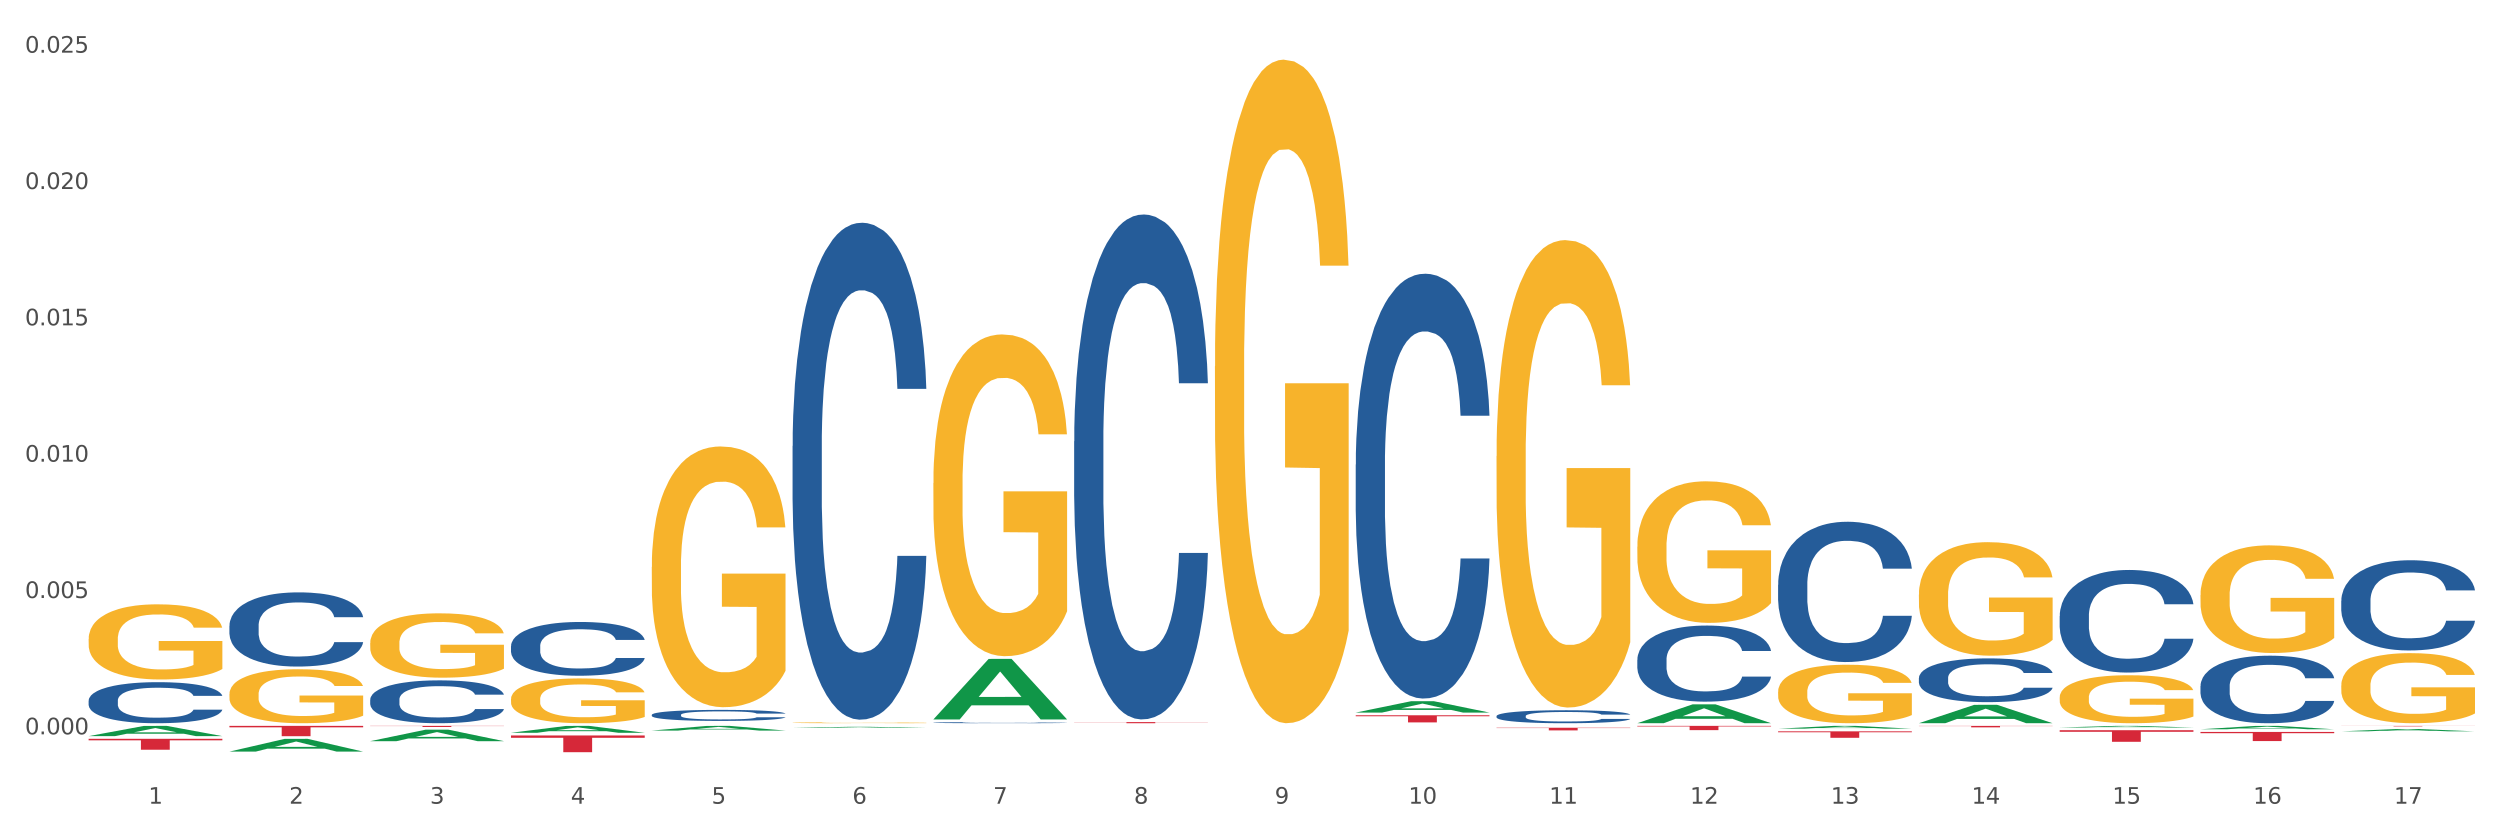 <?xml version="1.0" encoding="utf-8" standalone="no"?>
<!DOCTYPE svg PUBLIC "-//W3C//DTD SVG 1.1//EN"
  "http://www.w3.org/Graphics/SVG/1.1/DTD/svg11.dtd">
<svg xmlns:xlink="http://www.w3.org/1999/xlink" width="1080pt" height="360pt" viewBox="0 0 1080 360" xmlns="http://www.w3.org/2000/svg" version="1.1">
 <rect x="0" y="0" width="1080" height="360" fill="#333333" stroke="none"/>
 <defs>
  <style type="text/css">*{stroke-linejoin: round; stroke-linecap: butt}</style>
 </defs>
 <g id="figure_1">
  <g id="patch_1">
   <path d="M 0 360 
L 1080 360 
L 1080 0 
L 0 0 
z
" style="fill: #ffffff; stroke: #ffffff; stroke-linejoin: miter"/>
  </g>
  <g id="axes_1">
   <g id="matplotlib.axis_1">
    <g id="xtick_1">
     <g id="text_1">
      <!-- 1 -->
      <g style="fill: #4d4d4d" transform="translate(64.119 347.204) scale(0.096 -0.096)">
       <defs>
        <path id="DejaVuSans-31" d="M 794 531 
L 1825 531 
L 1825 4091 
L 703 3866 
L 703 4441 
L 1819 4666 
L 2450 4666 
L 2450 531 
L 3481 531 
L 3481 0 
L 794 0 
L 794 531 
z
" transform="scale(0.016)"/>
       </defs>
       <use xlink:href="#DejaVuSans-31"/>
      </g>
     </g>
    </g>
    <g id="xtick_2">
     <g id="text_2">
      <!-- 2 -->
      <g style="fill: #4d4d4d" transform="translate(124.94 347.204) scale(0.096 -0.096)">
       <defs>
        <path id="DejaVuSans-32" d="M 1228 531 
L 3431 531 
L 3431 0 
L 469 0 
L 469 531 
Q 828 903 1448 1529 
Q 2069 2156 2228 2338 
Q 2531 2678 2651 2914 
Q 2772 3150 2772 3378 
Q 2772 3750 2511 3984 
Q 2250 4219 1831 4219 
Q 1534 4219 1204 4116 
Q 875 4013 500 3803 
L 500 4441 
Q 881 4594 1212 4672 
Q 1544 4750 1819 4750 
Q 2544 4750 2975 4387 
Q 3406 4025 3406 3419 
Q 3406 3131 3298 2873 
Q 3191 2616 2906 2266 
Q 2828 2175 2409 1742 
Q 1991 1309 1228 531 
z
" transform="scale(0.016)"/>
       </defs>
       <use xlink:href="#DejaVuSans-32"/>
      </g>
     </g>
    </g>
    <g id="xtick_3">
     <g id="text_3">
      <!-- 3 -->
      <g style="fill: #4d4d4d" transform="translate(185.761 347.204) scale(0.096 -0.096)">
       <defs>
        <path id="DejaVuSans-33" d="M 2597 2516 
Q 3050 2419 3304 2112 
Q 3559 1806 3559 1356 
Q 3559 666 3084 287 
Q 2609 -91 1734 -91 
Q 1441 -91 1130 -33 
Q 819 25 488 141 
L 488 750 
Q 750 597 1062 519 
Q 1375 441 1716 441 
Q 2309 441 2620 675 
Q 2931 909 2931 1356 
Q 2931 1769 2642 2001 
Q 2353 2234 1838 2234 
L 1294 2234 
L 1294 2753 
L 1863 2753 
Q 2328 2753 2575 2939 
Q 2822 3125 2822 3475 
Q 2822 3834 2567 4026 
Q 2313 4219 1838 4219 
Q 1578 4219 1281 4162 
Q 984 4106 628 3988 
L 628 4550 
Q 988 4650 1302 4700 
Q 1616 4750 1894 4750 
Q 2613 4750 3031 4423 
Q 3450 4097 3450 3541 
Q 3450 3153 3228 2886 
Q 3006 2619 2597 2516 
z
" transform="scale(0.016)"/>
       </defs>
       <use xlink:href="#DejaVuSans-33"/>
      </g>
     </g>
    </g>
    <g id="xtick_4">
     <g id="text_4">
      <!-- 4 -->
      <g style="fill: #4d4d4d" transform="translate(246.582 347.204) scale(0.096 -0.096)">
       <defs>
        <path id="DejaVuSans-34" d="M 2419 4116 
L 825 1625 
L 2419 1625 
L 2419 4116 
z
M 2253 4666 
L 3047 4666 
L 3047 1625 
L 3713 1625 
L 3713 1100 
L 3047 1100 
L 3047 0 
L 2419 0 
L 2419 1100 
L 313 1100 
L 313 1709 
L 2253 4666 
z
" transform="scale(0.016)"/>
       </defs>
       <use xlink:href="#DejaVuSans-34"/>
      </g>
     </g>
    </g>
    <g id="xtick_5">
     <g id="text_5">
      <!-- 5 -->
      <g style="fill: #4d4d4d" transform="translate(307.403 347.204) scale(0.096 -0.096)">
       <defs>
        <path id="DejaVuSans-35" d="M 691 4666 
L 3169 4666 
L 3169 4134 
L 1269 4134 
L 1269 2991 
Q 1406 3038 1543 3061 
Q 1681 3084 1819 3084 
Q 2600 3084 3056 2656 
Q 3513 2228 3513 1497 
Q 3513 744 3044 326 
Q 2575 -91 1722 -91 
Q 1428 -91 1123 -41 
Q 819 9 494 109 
L 494 744 
Q 775 591 1075 516 
Q 1375 441 1709 441 
Q 2250 441 2565 725 
Q 2881 1009 2881 1497 
Q 2881 1984 2565 2268 
Q 2250 2553 1709 2553 
Q 1456 2553 1204 2497 
Q 953 2441 691 2322 
L 691 4666 
z
" transform="scale(0.016)"/>
       </defs>
       <use xlink:href="#DejaVuSans-35"/>
      </g>
     </g>
    </g>
    <g id="xtick_6">
     <g id="text_6">
      <!-- 6 -->
      <g style="fill: #4d4d4d" transform="translate(368.224 347.204) scale(0.096 -0.096)">
       <defs>
        <path id="DejaVuSans-36" d="M 2113 2584 
Q 1688 2584 1439 2293 
Q 1191 2003 1191 1497 
Q 1191 994 1439 701 
Q 1688 409 2113 409 
Q 2538 409 2786 701 
Q 3034 994 3034 1497 
Q 3034 2003 2786 2293 
Q 2538 2584 2113 2584 
z
M 3366 4563 
L 3366 3988 
Q 3128 4100 2886 4159 
Q 2644 4219 2406 4219 
Q 1781 4219 1451 3797 
Q 1122 3375 1075 2522 
Q 1259 2794 1537 2939 
Q 1816 3084 2150 3084 
Q 2853 3084 3261 2657 
Q 3669 2231 3669 1497 
Q 3669 778 3244 343 
Q 2819 -91 2113 -91 
Q 1303 -91 875 529 
Q 447 1150 447 2328 
Q 447 3434 972 4092 
Q 1497 4750 2381 4750 
Q 2619 4750 2861 4703 
Q 3103 4656 3366 4563 
z
" transform="scale(0.016)"/>
       </defs>
       <use xlink:href="#DejaVuSans-36"/>
      </g>
     </g>
    </g>
    <g id="xtick_7">
     <g id="text_7">
      <!-- 7 -->
      <g style="fill: #4d4d4d" transform="translate(429.045 347.204) scale(0.096 -0.096)">
       <defs>
        <path id="DejaVuSans-37" d="M 525 4666 
L 3525 4666 
L 3525 4397 
L 1831 0 
L 1172 0 
L 2766 4134 
L 525 4134 
L 525 4666 
z
" transform="scale(0.016)"/>
       </defs>
       <use xlink:href="#DejaVuSans-37"/>
      </g>
     </g>
    </g>
    <g id="xtick_8">
     <g id="text_8">
      <!-- 8 -->
      <g style="fill: #4d4d4d" transform="translate(489.866 347.204) scale(0.096 -0.096)">
       <defs>
        <path id="DejaVuSans-38" d="M 2034 2216 
Q 1584 2216 1326 1975 
Q 1069 1734 1069 1313 
Q 1069 891 1326 650 
Q 1584 409 2034 409 
Q 2484 409 2743 651 
Q 3003 894 3003 1313 
Q 3003 1734 2745 1975 
Q 2488 2216 2034 2216 
z
M 1403 2484 
Q 997 2584 770 2862 
Q 544 3141 544 3541 
Q 544 4100 942 4425 
Q 1341 4750 2034 4750 
Q 2731 4750 3128 4425 
Q 3525 4100 3525 3541 
Q 3525 3141 3298 2862 
Q 3072 2584 2669 2484 
Q 3125 2378 3379 2068 
Q 3634 1759 3634 1313 
Q 3634 634 3220 271 
Q 2806 -91 2034 -91 
Q 1263 -91 848 271 
Q 434 634 434 1313 
Q 434 1759 690 2068 
Q 947 2378 1403 2484 
z
M 1172 3481 
Q 1172 3119 1398 2916 
Q 1625 2713 2034 2713 
Q 2441 2713 2670 2916 
Q 2900 3119 2900 3481 
Q 2900 3844 2670 4047 
Q 2441 4250 2034 4250 
Q 1625 4250 1398 4047 
Q 1172 3844 1172 3481 
z
" transform="scale(0.016)"/>
       </defs>
       <use xlink:href="#DejaVuSans-38"/>
      </g>
     </g>
    </g>
    <g id="xtick_9">
     <g id="text_9">
      <!-- 9 -->
      <g style="fill: #4d4d4d" transform="translate(550.688 347.204) scale(0.096 -0.096)">
       <defs>
        <path id="DejaVuSans-39" d="M 703 97 
L 703 672 
Q 941 559 1184 500 
Q 1428 441 1663 441 
Q 2288 441 2617 861 
Q 2947 1281 2994 2138 
Q 2813 1869 2534 1725 
Q 2256 1581 1919 1581 
Q 1219 1581 811 2004 
Q 403 2428 403 3163 
Q 403 3881 828 4315 
Q 1253 4750 1959 4750 
Q 2769 4750 3195 4129 
Q 3622 3509 3622 2328 
Q 3622 1225 3098 567 
Q 2575 -91 1691 -91 
Q 1453 -91 1209 -44 
Q 966 3 703 97 
z
M 1959 2075 
Q 2384 2075 2632 2365 
Q 2881 2656 2881 3163 
Q 2881 3666 2632 3958 
Q 2384 4250 1959 4250 
Q 1534 4250 1286 3958 
Q 1038 3666 1038 3163 
Q 1038 2656 1286 2365 
Q 1534 2075 1959 2075 
z
" transform="scale(0.016)"/>
       </defs>
       <use xlink:href="#DejaVuSans-39"/>
      </g>
     </g>
    </g>
    <g id="xtick_10">
     <g id="text_10">
      <!-- 10 -->
      <g style="fill: #4d4d4d" transform="translate(608.455 347.204) scale(0.096 -0.096)">
       <defs>
        <path id="DejaVuSans-30" d="M 2034 4250 
Q 1547 4250 1301 3770 
Q 1056 3291 1056 2328 
Q 1056 1369 1301 889 
Q 1547 409 2034 409 
Q 2525 409 2770 889 
Q 3016 1369 3016 2328 
Q 3016 3291 2770 3770 
Q 2525 4250 2034 4250 
z
M 2034 4750 
Q 2819 4750 3233 4129 
Q 3647 3509 3647 2328 
Q 3647 1150 3233 529 
Q 2819 -91 2034 -91 
Q 1250 -91 836 529 
Q 422 1150 422 2328 
Q 422 3509 836 4129 
Q 1250 4750 2034 4750 
z
" transform="scale(0.016)"/>
       </defs>
       <use xlink:href="#DejaVuSans-31"/>
       <use xlink:href="#DejaVuSans-30" transform="translate(63.623 0)"/>
      </g>
     </g>
    </g>
    <g id="xtick_11">
     <g id="text_11">
      <!-- 11 -->
      <g style="fill: #4d4d4d" transform="translate(669.276 347.204) scale(0.096 -0.096)">
       <use xlink:href="#DejaVuSans-31"/>
       <use xlink:href="#DejaVuSans-31" transform="translate(63.623 0)"/>
      </g>
     </g>
    </g>
    <g id="xtick_12">
     <g id="text_12">
      <!-- 12 -->
      <g style="fill: #4d4d4d" transform="translate(730.097 347.204) scale(0.096 -0.096)">
       <use xlink:href="#DejaVuSans-31"/>
       <use xlink:href="#DejaVuSans-32" transform="translate(63.623 0)"/>
      </g>
     </g>
    </g>
    <g id="xtick_13">
     <g id="text_13">
      <!-- 13 -->
      <g style="fill: #4d4d4d" transform="translate(790.918 347.204) scale(0.096 -0.096)">
       <use xlink:href="#DejaVuSans-31"/>
       <use xlink:href="#DejaVuSans-33" transform="translate(63.623 0)"/>
      </g>
     </g>
    </g>
    <g id="xtick_14">
     <g id="text_14">
      <!-- 14 -->
      <g style="fill: #4d4d4d" transform="translate(851.739 347.204) scale(0.096 -0.096)">
       <use xlink:href="#DejaVuSans-31"/>
       <use xlink:href="#DejaVuSans-34" transform="translate(63.623 0)"/>
      </g>
     </g>
    </g>
    <g id="xtick_15">
     <g id="text_15">
      <!-- 15 -->
      <g style="fill: #4d4d4d" transform="translate(912.56 347.204) scale(0.096 -0.096)">
       <use xlink:href="#DejaVuSans-31"/>
       <use xlink:href="#DejaVuSans-35" transform="translate(63.623 0)"/>
      </g>
     </g>
    </g>
    <g id="xtick_16">
     <g id="text_16">
      <!-- 16 -->
      <g style="fill: #4d4d4d" transform="translate(973.381 347.204) scale(0.096 -0.096)">
       <use xlink:href="#DejaVuSans-31"/>
       <use xlink:href="#DejaVuSans-36" transform="translate(63.623 0)"/>
      </g>
     </g>
    </g>
    <g id="xtick_17">
     <g id="text_17">
      <!-- 17 -->
      <g style="fill: #4d4d4d" transform="translate(1034.202 347.204) scale(0.096 -0.096)">
       <use xlink:href="#DejaVuSans-31"/>
       <use xlink:href="#DejaVuSans-37" transform="translate(63.623 0)"/>
      </g>
     </g>
    </g>
    <g id="xtick_18"/>
    <g id="xtick_19"/>
    <g id="xtick_20"/>
    <g id="xtick_21"/>
    <g id="xtick_22"/>
    <g id="xtick_23"/>
    <g id="xtick_24"/>
    <g id="xtick_25"/>
    <g id="xtick_26"/>
    <g id="xtick_27"/>
    <g id="xtick_28"/>
    <g id="xtick_29"/>
    <g id="xtick_30"/>
    <g id="xtick_31"/>
    <g id="xtick_32"/>
    <g id="xtick_33"/>
   </g>
   <g id="matplotlib.axis_2">
    <g id="ytick_1">
     <g id="text_18">
      <!-- 0.000 -->
      <g style="fill: #4d4d4d" transform="translate(10.8 317.235) scale(0.096 -0.096)">
       <defs>
        <path id="DejaVuSans-2e" d="M 684 794 
L 1344 794 
L 1344 0 
L 684 0 
L 684 794 
z
" transform="scale(0.016)"/>
       </defs>
       <use xlink:href="#DejaVuSans-30"/>
       <use xlink:href="#DejaVuSans-2e" transform="translate(63.623 0)"/>
       <use xlink:href="#DejaVuSans-30" transform="translate(95.41 0)"/>
       <use xlink:href="#DejaVuSans-30" transform="translate(159.033 0)"/>
       <use xlink:href="#DejaVuSans-30" transform="translate(222.656 0)"/>
      </g>
     </g>
    </g>
    <g id="ytick_2">
     <g id="text_19">
      <!-- 0.005 -->
      <g style="fill: #4d4d4d" transform="translate(10.8 258.341) scale(0.096 -0.096)">
       <use xlink:href="#DejaVuSans-30"/>
       <use xlink:href="#DejaVuSans-2e" transform="translate(63.623 0)"/>
       <use xlink:href="#DejaVuSans-30" transform="translate(95.41 0)"/>
       <use xlink:href="#DejaVuSans-30" transform="translate(159.033 0)"/>
       <use xlink:href="#DejaVuSans-35" transform="translate(222.656 0)"/>
      </g>
     </g>
    </g>
    <g id="ytick_3">
     <g id="text_20">
      <!-- 0.010 -->
      <g style="fill: #4d4d4d" transform="translate(10.8 199.447) scale(0.096 -0.096)">
       <use xlink:href="#DejaVuSans-30"/>
       <use xlink:href="#DejaVuSans-2e" transform="translate(63.623 0)"/>
       <use xlink:href="#DejaVuSans-30" transform="translate(95.41 0)"/>
       <use xlink:href="#DejaVuSans-31" transform="translate(159.033 0)"/>
       <use xlink:href="#DejaVuSans-30" transform="translate(222.656 0)"/>
      </g>
     </g>
    </g>
    <g id="ytick_4">
     <g id="text_21">
      <!-- 0.015 -->
      <g style="fill: #4d4d4d" transform="translate(10.8 140.553) scale(0.096 -0.096)">
       <use xlink:href="#DejaVuSans-30"/>
       <use xlink:href="#DejaVuSans-2e" transform="translate(63.623 0)"/>
       <use xlink:href="#DejaVuSans-30" transform="translate(95.41 0)"/>
       <use xlink:href="#DejaVuSans-31" transform="translate(159.033 0)"/>
       <use xlink:href="#DejaVuSans-35" transform="translate(222.656 0)"/>
      </g>
     </g>
    </g>
    <g id="ytick_5">
     <g id="text_22">
      <!-- 0.020 -->
      <g style="fill: #4d4d4d" transform="translate(10.8 81.659) scale(0.096 -0.096)">
       <use xlink:href="#DejaVuSans-30"/>
       <use xlink:href="#DejaVuSans-2e" transform="translate(63.623 0)"/>
       <use xlink:href="#DejaVuSans-30" transform="translate(95.41 0)"/>
       <use xlink:href="#DejaVuSans-32" transform="translate(159.033 0)"/>
       <use xlink:href="#DejaVuSans-30" transform="translate(222.656 0)"/>
      </g>
     </g>
    </g>
    <g id="ytick_6">
     <g id="text_23">
      <!-- 0.025 -->
      <g style="fill: #4d4d4d" transform="translate(10.8 22.765) scale(0.096 -0.096)">
       <use xlink:href="#DejaVuSans-30"/>
       <use xlink:href="#DejaVuSans-2e" transform="translate(63.623 0)"/>
       <use xlink:href="#DejaVuSans-30" transform="translate(95.41 0)"/>
       <use xlink:href="#DejaVuSans-32" transform="translate(159.033 0)"/>
       <use xlink:href="#DejaVuSans-35" transform="translate(222.656 0)"/>
      </g>
     </g>
    </g>
    <g id="ytick_7"/>
    <g id="ytick_8"/>
    <g id="ytick_9"/>
    <g id="ytick_10"/>
    <g id="ytick_11"/>
   </g>
   <g id="PolyCollection_1">
    <path d="M 524.851 158.233 
L 524.92 157.971 
L 524.92 148.546 
L 525.056 140.43 
L 525.738 120.795 
L 526.762 104.563 
L 527.512 95.923 
L 528.262 88.855 
L 529.149 81.786 
L 530.241 74.455 
L 532.219 63.721 
L 533.447 58.223 
L 534.948 52.464 
L 537.676 44.086 
L 539.655 39.373 
L 541.701 35.446 
L 545.044 30.734 
L 547.227 28.639 
L 549.546 27.069 
L 552.343 26.021 
L 554.458 25.759 
L 559.097 26.545 
L 563.053 28.901 
L 564.963 30.734 
L 567.419 33.875 
L 568.715 35.97 
L 570.83 40.159 
L 573.013 45.657 
L 574.514 50.369 
L 576.765 59.271 
L 578.47 68.172 
L 580.039 79.168 
L 580.858 86.76 
L 581.472 93.829 
L 582.018 101.945 
L 582.563 114.773 
L 570.284 114.773 
L 569.807 105.61 
L 569.056 96.97 
L 567.965 88.593 
L 567.01 83.357 
L 565.373 76.811 
L 563.872 72.623 
L 562.303 69.481 
L 560.393 66.863 
L 558.892 65.554 
L 556.777 64.507 
L 552.616 64.768 
L 549.819 66.863 
L 547.909 69.481 
L 546.681 71.837 
L 545.59 74.455 
L 544.362 78.121 
L 542.929 83.618 
L 541.906 88.593 
L 540.883 94.876 
L 540.064 101.159 
L 539.314 108.49 
L 538.7 116.344 
L 538.222 124.46 
L 537.813 134.409 
L 537.472 150.902 
L 537.472 186.77 
L 537.608 194.886 
L 537.949 205.62 
L 538.359 213.735 
L 539.041 223.422 
L 539.655 229.967 
L 540.814 239.392 
L 542.11 247.247 
L 543.134 252.221 
L 544.157 256.41 
L 545.931 262.169 
L 547.909 266.882 
L 549.614 269.762 
L 551.934 272.38 
L 553.503 273.427 
L 554.867 273.951 
L 558.21 273.951 
L 560.597 273.165 
L 563.258 271.333 
L 565.304 268.976 
L 567.01 266.096 
L 568.92 261.384 
L 570.148 256.933 
L 570.148 202.216 
L 555.14 201.954 
L 555.14 165.563 
L 582.632 165.563 
L 582.632 272.38 
L 581.472 277.878 
L 580.176 282.852 
L 578.811 287.303 
L 576.765 292.801 
L 574.309 298.037 
L 572.126 301.702 
L 569.807 304.844 
L 567.078 307.723 
L 563.531 310.342 
L 561.348 311.389 
L 558.619 312.174 
L 555.413 312.436 
L 552.616 311.912 
L 549.887 310.603 
L 547.022 308.247 
L 544.225 304.844 
L 542.11 301.44 
L 539.996 297.251 
L 537.745 291.753 
L 535.971 286.517 
L 534.607 281.805 
L 533.106 275.783 
L 531.469 267.929 
L 530.241 260.86 
L 529.149 253.53 
L 527.989 244.105 
L 527.171 235.989 
L 526.352 225.779 
L 525.875 218.186 
L 525.329 206.405 
L 524.92 189.911 
L 524.851 158.233 
z
" clip-path="url(#p664a68c9ac)" style="fill: #f7b32b"/>
    <path d="M 707.315 236.185 
L 707.383 236.129 
L 707.383 234.118 
L 707.519 232.386 
L 708.202 228.197 
L 709.225 224.733 
L 709.975 222.89 
L 710.726 221.382 
L 711.612 219.874 
L 712.704 218.309 
L 714.682 216.019 
L 715.91 214.846 
L 717.411 213.617 
L 720.14 211.83 
L 722.118 210.824 
L 724.164 209.986 
L 727.507 208.981 
L 729.69 208.534 
L 732.009 208.199 
L 734.806 207.975 
L 736.921 207.919 
L 741.56 208.087 
L 745.516 208.59 
L 747.426 208.981 
L 749.882 209.651 
L 751.178 210.098 
L 753.293 210.992 
L 755.476 212.165 
L 756.977 213.17 
L 759.228 215.07 
L 760.933 216.969 
L 762.502 219.315 
L 763.321 220.935 
L 763.935 222.443 
L 764.481 224.175 
L 765.026 226.912 
L 752.747 226.912 
L 752.27 224.957 
L 751.519 223.113 
L 750.428 221.326 
L 749.473 220.209 
L 747.836 218.812 
L 746.335 217.918 
L 744.766 217.248 
L 742.856 216.69 
L 741.355 216.41 
L 739.24 216.187 
L 735.079 216.243 
L 732.282 216.69 
L 730.372 217.248 
L 729.144 217.751 
L 728.053 218.309 
L 726.825 219.092 
L 725.392 220.265 
L 724.369 221.326 
L 723.346 222.667 
L 722.527 224.007 
L 721.777 225.571 
L 721.163 227.247 
L 720.685 228.979 
L 720.276 231.101 
L 719.935 234.621 
L 719.935 242.273 
L 720.071 244.005 
L 720.412 246.295 
L 720.822 248.027 
L 721.504 250.094 
L 722.118 251.49 
L 723.278 253.501 
L 724.574 255.177 
L 725.597 256.238 
L 726.62 257.132 
L 728.394 258.361 
L 730.372 259.367 
L 732.078 259.981 
L 734.397 260.54 
L 735.966 260.763 
L 737.33 260.875 
L 740.673 260.875 
L 743.061 260.707 
L 745.721 260.316 
L 747.768 259.813 
L 749.473 259.199 
L 751.383 258.194 
L 752.611 257.244 
L 752.611 245.569 
L 737.603 245.513 
L 737.603 237.749 
L 765.095 237.749 
L 765.095 260.54 
L 763.935 261.713 
L 762.639 262.774 
L 761.275 263.724 
L 759.228 264.897 
L 756.772 266.014 
L 754.589 266.796 
L 752.27 267.466 
L 749.541 268.081 
L 745.994 268.639 
L 743.811 268.863 
L 741.082 269.03 
L 737.876 269.086 
L 735.079 268.975 
L 732.35 268.695 
L 729.485 268.193 
L 726.688 267.466 
L 724.574 266.74 
L 722.459 265.846 
L 720.208 264.673 
L 718.434 263.556 
L 717.07 262.551 
L 715.569 261.266 
L 713.932 259.59 
L 712.704 258.082 
L 711.612 256.518 
L 710.453 254.507 
L 709.634 252.775 
L 708.815 250.597 
L 708.338 248.977 
L 707.792 246.463 
L 707.383 242.944 
L 707.315 236.185 
z
" clip-path="url(#p664a68c9ac)" style="fill: #f7b32b"/>
    <path d="M 828.957 256.88 
L 829.025 256.835 
L 829.025 255.222 
L 829.161 253.834 
L 829.844 250.474 
L 830.867 247.697 
L 831.617 246.218 
L 832.368 245.009 
L 833.254 243.799 
L 834.346 242.545 
L 836.324 240.709 
L 837.552 239.768 
L 839.053 238.782 
L 841.782 237.349 
L 843.76 236.543 
L 845.806 235.871 
L 849.149 235.064 
L 851.332 234.706 
L 853.651 234.437 
L 856.448 234.258 
L 858.563 234.213 
L 863.202 234.348 
L 867.158 234.751 
L 869.069 235.064 
L 871.524 235.602 
L 872.82 235.96 
L 874.935 236.677 
L 877.118 237.618 
L 878.619 238.424 
L 880.87 239.947 
L 882.576 241.47 
L 884.145 243.352 
L 884.963 244.651 
L 885.577 245.86 
L 886.123 247.249 
L 886.669 249.444 
L 874.389 249.444 
L 873.912 247.876 
L 873.162 246.398 
L 872.07 244.964 
L 871.115 244.068 
L 869.478 242.948 
L 867.977 242.232 
L 866.408 241.694 
L 864.498 241.246 
L 862.997 241.022 
L 860.882 240.843 
L 856.721 240.888 
L 853.924 241.246 
L 852.014 241.694 
L 850.786 242.097 
L 849.695 242.545 
L 848.467 243.172 
L 847.034 244.113 
L 846.011 244.964 
L 844.988 246.039 
L 844.169 247.114 
L 843.419 248.369 
L 842.805 249.712 
L 842.327 251.101 
L 841.918 252.803 
L 841.577 255.626 
L 841.577 261.762 
L 841.713 263.151 
L 842.055 264.988 
L 842.464 266.376 
L 843.146 268.034 
L 843.76 269.154 
L 844.92 270.766 
L 846.216 272.11 
L 847.239 272.961 
L 848.262 273.678 
L 850.036 274.664 
L 852.014 275.47 
L 853.72 275.963 
L 856.039 276.411 
L 857.608 276.59 
L 858.972 276.679 
L 862.315 276.679 
L 864.703 276.545 
L 867.363 276.231 
L 869.41 275.828 
L 871.115 275.336 
L 873.025 274.529 
L 874.253 273.768 
L 874.253 264.405 
L 859.245 264.361 
L 859.245 258.134 
L 886.737 258.134 
L 886.737 276.411 
L 885.577 277.351 
L 884.281 278.202 
L 882.917 278.964 
L 880.87 279.905 
L 878.414 280.801 
L 876.231 281.428 
L 873.912 281.965 
L 871.183 282.458 
L 867.636 282.906 
L 865.453 283.085 
L 862.724 283.22 
L 859.518 283.264 
L 856.721 283.175 
L 853.993 282.951 
L 851.127 282.548 
L 848.331 281.965 
L 846.216 281.383 
L 844.101 280.666 
L 841.85 279.726 
L 840.076 278.83 
L 838.712 278.023 
L 837.211 276.993 
L 835.574 275.649 
L 834.346 274.44 
L 833.254 273.185 
L 832.095 271.573 
L 831.276 270.184 
L 830.458 268.437 
L 829.98 267.138 
L 829.434 265.122 
L 829.025 262.3 
L 828.957 256.88 
z
" clip-path="url(#p664a68c9ac)" style="fill: #f7b32b"/>
    <path d="M 1011.42 296.147 
L 1011.488 296.12 
L 1011.488 295.124 
L 1011.625 294.267 
L 1012.307 292.193 
L 1013.33 290.478 
L 1014.08 289.565 
L 1014.831 288.819 
L 1015.718 288.072 
L 1016.809 287.298 
L 1018.787 286.164 
L 1020.015 285.583 
L 1021.516 284.975 
L 1024.245 284.09 
L 1026.223 283.592 
L 1028.27 283.177 
L 1031.612 282.679 
L 1033.795 282.458 
L 1036.115 282.292 
L 1038.912 282.182 
L 1041.026 282.154 
L 1045.665 282.237 
L 1049.622 282.486 
L 1051.532 282.679 
L 1053.988 283.011 
L 1055.284 283.232 
L 1057.398 283.675 
L 1059.581 284.256 
L 1061.082 284.753 
L 1063.333 285.694 
L 1065.039 286.634 
L 1066.608 287.795 
L 1067.426 288.597 
L 1068.04 289.344 
L 1068.586 290.201 
L 1069.132 291.557 
L 1056.853 291.557 
L 1056.375 290.589 
L 1055.625 289.676 
L 1054.533 288.791 
L 1053.578 288.238 
L 1051.941 287.547 
L 1050.44 287.104 
L 1048.871 286.772 
L 1046.961 286.496 
L 1045.46 286.357 
L 1043.346 286.247 
L 1039.184 286.274 
L 1036.388 286.496 
L 1034.477 286.772 
L 1033.25 287.021 
L 1032.158 287.298 
L 1030.93 287.685 
L 1029.498 288.266 
L 1028.474 288.791 
L 1027.451 289.455 
L 1026.632 290.118 
L 1025.882 290.893 
L 1025.268 291.722 
L 1024.791 292.58 
L 1024.381 293.631 
L 1024.04 295.373 
L 1024.04 299.162 
L 1024.177 300.019 
L 1024.518 301.153 
L 1024.927 302.01 
L 1025.609 303.033 
L 1026.223 303.725 
L 1027.383 304.72 
L 1028.679 305.55 
L 1029.702 306.075 
L 1030.725 306.518 
L 1032.499 307.126 
L 1034.477 307.624 
L 1036.183 307.928 
L 1038.502 308.205 
L 1040.071 308.315 
L 1041.436 308.371 
L 1044.778 308.371 
L 1047.166 308.288 
L 1049.826 308.094 
L 1051.873 307.845 
L 1053.578 307.541 
L 1055.488 307.043 
L 1056.716 306.573 
L 1056.716 300.793 
L 1041.708 300.766 
L 1041.708 296.922 
L 1069.2 296.922 
L 1069.2 308.205 
L 1068.04 308.786 
L 1066.744 309.311 
L 1065.38 309.781 
L 1063.333 310.362 
L 1060.877 310.915 
L 1058.695 311.302 
L 1056.375 311.634 
L 1053.646 311.938 
L 1050.099 312.215 
L 1047.916 312.325 
L 1045.188 312.408 
L 1041.981 312.436 
L 1039.184 312.381 
L 1036.456 312.242 
L 1033.591 311.994 
L 1030.794 311.634 
L 1028.679 311.274 
L 1026.564 310.832 
L 1024.313 310.251 
L 1022.539 309.698 
L 1021.175 309.2 
L 1019.674 308.564 
L 1018.037 307.735 
L 1016.809 306.988 
L 1015.718 306.214 
L 1014.558 305.218 
L 1013.739 304.361 
L 1012.921 303.282 
L 1012.443 302.48 
L 1011.898 301.236 
L 1011.488 299.493 
L 1011.42 296.147 
z
" clip-path="url(#p664a68c9ac)" style="fill: #f7b32b"/>
    <path d="M 950.599 257.082 
L 950.667 257.039 
L 950.667 255.51 
L 950.804 254.193 
L 951.486 251.007 
L 952.509 248.373 
L 953.259 246.972 
L 954.01 245.825 
L 954.897 244.678 
L 955.988 243.488 
L 957.966 241.747 
L 959.194 240.854 
L 960.695 239.92 
L 963.424 238.561 
L 965.402 237.796 
L 967.449 237.159 
L 970.791 236.394 
L 972.974 236.054 
L 975.294 235.799 
L 978.09 235.629 
L 980.205 235.587 
L 984.844 235.714 
L 988.801 236.097 
L 990.711 236.394 
L 993.166 236.904 
L 994.463 237.244 
L 996.577 237.923 
L 998.76 238.815 
L 1000.261 239.58 
L 1002.512 241.024 
L 1004.218 242.469 
L 1005.787 244.253 
L 1006.605 245.485 
L 1007.219 246.632 
L 1007.765 247.949 
L 1008.311 250.03 
L 996.032 250.03 
L 995.554 248.543 
L 994.804 247.142 
L 993.712 245.782 
L 992.757 244.933 
L 991.12 243.871 
L 989.619 243.191 
L 988.05 242.681 
L 986.14 242.256 
L 984.639 242.044 
L 982.525 241.874 
L 978.363 241.916 
L 975.566 242.256 
L 973.656 242.681 
L 972.428 243.063 
L 971.337 243.488 
L 970.109 244.083 
L 968.677 244.975 
L 967.653 245.782 
L 966.63 246.802 
L 965.811 247.821 
L 965.061 249.011 
L 964.447 250.285 
L 963.97 251.602 
L 963.56 253.216 
L 963.219 255.892 
L 963.219 261.712 
L 963.356 263.029 
L 963.697 264.771 
L 964.106 266.088 
L 964.788 267.66 
L 965.402 268.722 
L 966.562 270.251 
L 967.858 271.525 
L 968.881 272.332 
L 969.904 273.012 
L 971.678 273.947 
L 973.656 274.711 
L 975.362 275.179 
L 977.681 275.603 
L 979.25 275.773 
L 980.615 275.858 
L 983.957 275.858 
L 986.345 275.731 
L 989.005 275.433 
L 991.052 275.051 
L 992.757 274.584 
L 994.667 273.819 
L 995.895 273.097 
L 995.895 264.219 
L 980.887 264.176 
L 980.887 258.271 
L 1008.379 258.271 
L 1008.379 275.603 
L 1007.219 276.495 
L 1005.923 277.303 
L 1004.559 278.025 
L 1002.512 278.917 
L 1000.056 279.766 
L 997.873 280.361 
L 995.554 280.871 
L 992.825 281.338 
L 989.278 281.763 
L 987.095 281.933 
L 984.366 282.06 
L 981.16 282.103 
L 978.363 282.018 
L 975.635 281.805 
L 972.77 281.423 
L 969.973 280.871 
L 967.858 280.319 
L 965.743 279.639 
L 963.492 278.747 
L 961.718 277.897 
L 960.354 277.133 
L 958.853 276.156 
L 957.216 274.881 
L 955.988 273.734 
L 954.897 272.545 
L 953.737 271.015 
L 952.918 269.699 
L 952.1 268.042 
L 951.622 266.81 
L 951.076 264.898 
L 950.667 262.222 
L 950.599 257.082 
z
" clip-path="url(#p664a68c9ac)" style="fill: #f7b32b"/>
    <path d="M 889.778 301.283 
L 889.846 301.265 
L 889.846 300.583 
L 889.983 299.996 
L 890.665 298.576 
L 891.688 297.402 
L 892.438 296.777 
L 893.189 296.266 
L 894.076 295.755 
L 895.167 295.224 
L 897.145 294.448 
L 898.373 294.05 
L 899.874 293.634 
L 902.603 293.028 
L 904.581 292.687 
L 906.628 292.403 
L 909.97 292.062 
L 912.153 291.911 
L 914.473 291.797 
L 917.269 291.721 
L 919.384 291.703 
L 924.023 291.759 
L 927.98 291.93 
L 929.89 292.062 
L 932.345 292.289 
L 933.642 292.441 
L 935.756 292.744 
L 937.939 293.142 
L 939.44 293.482 
L 941.691 294.126 
L 943.397 294.77 
L 944.966 295.565 
L 945.784 296.114 
L 946.398 296.626 
L 946.944 297.213 
L 947.49 298.14 
L 935.211 298.14 
L 934.733 297.478 
L 933.983 296.853 
L 932.891 296.247 
L 931.936 295.868 
L 930.299 295.395 
L 928.798 295.092 
L 927.229 294.865 
L 925.319 294.675 
L 923.818 294.581 
L 921.704 294.505 
L 917.542 294.524 
L 914.745 294.675 
L 912.835 294.865 
L 911.607 295.035 
L 910.516 295.224 
L 909.288 295.489 
L 907.855 295.887 
L 906.832 296.247 
L 905.809 296.701 
L 904.99 297.156 
L 904.24 297.686 
L 903.626 298.254 
L 903.148 298.841 
L 902.739 299.56 
L 902.398 300.753 
L 902.398 303.347 
L 902.534 303.934 
L 902.876 304.711 
L 903.285 305.298 
L 903.967 305.998 
L 904.581 306.472 
L 905.741 307.153 
L 907.037 307.721 
L 908.06 308.081 
L 909.083 308.384 
L 910.857 308.801 
L 912.835 309.141 
L 914.541 309.35 
L 916.86 309.539 
L 918.429 309.615 
L 919.793 309.653 
L 923.136 309.653 
L 925.524 309.596 
L 928.184 309.463 
L 930.231 309.293 
L 931.936 309.085 
L 933.846 308.744 
L 935.074 308.422 
L 935.074 304.464 
L 920.066 304.446 
L 920.066 301.814 
L 947.558 301.814 
L 947.558 309.539 
L 946.398 309.937 
L 945.102 310.296 
L 943.738 310.618 
L 941.691 311.016 
L 939.235 311.395 
L 937.052 311.66 
L 934.733 311.887 
L 932.004 312.095 
L 928.457 312.285 
L 926.274 312.36 
L 923.545 312.417 
L 920.339 312.436 
L 917.542 312.398 
L 914.814 312.303 
L 911.948 312.133 
L 909.152 311.887 
L 907.037 311.641 
L 904.922 311.338 
L 902.671 310.94 
L 900.897 310.561 
L 899.533 310.221 
L 898.032 309.785 
L 896.395 309.217 
L 895.167 308.706 
L 894.076 308.176 
L 892.916 307.494 
L 892.097 306.907 
L 891.279 306.169 
L 890.801 305.62 
L 890.255 304.767 
L 889.846 303.575 
L 889.778 301.283 
z
" clip-path="url(#p664a68c9ac)" style="fill: #f7b32b"/>
    <path d="M 768.136 298.839 
L 768.204 298.816 
L 768.204 297.985 
L 768.34 297.269 
L 769.023 295.538 
L 770.046 294.106 
L 770.796 293.345 
L 771.547 292.721 
L 772.433 292.098 
L 773.525 291.452 
L 775.503 290.505 
L 776.731 290.02 
L 778.232 289.512 
L 780.961 288.774 
L 782.939 288.358 
L 784.985 288.012 
L 788.328 287.596 
L 790.511 287.412 
L 792.83 287.273 
L 795.627 287.181 
L 797.742 287.158 
L 802.381 287.227 
L 806.337 287.435 
L 808.247 287.596 
L 810.703 287.873 
L 811.999 288.058 
L 814.114 288.427 
L 816.297 288.912 
L 817.798 289.328 
L 820.049 290.113 
L 821.755 290.897 
L 823.323 291.867 
L 824.142 292.537 
L 824.756 293.16 
L 825.302 293.875 
L 825.848 295.007 
L 813.568 295.007 
L 813.091 294.199 
L 812.341 293.437 
L 811.249 292.698 
L 810.294 292.236 
L 808.657 291.659 
L 807.156 291.29 
L 805.587 291.013 
L 803.677 290.782 
L 802.176 290.667 
L 800.061 290.574 
L 795.9 290.597 
L 793.103 290.782 
L 791.193 291.013 
L 789.965 291.221 
L 788.874 291.452 
L 787.646 291.775 
L 786.213 292.26 
L 785.19 292.698 
L 784.167 293.252 
L 783.348 293.806 
L 782.598 294.453 
L 781.984 295.145 
L 781.506 295.861 
L 781.097 296.738 
L 780.756 298.192 
L 780.756 301.355 
L 780.892 302.071 
L 781.233 303.017 
L 781.643 303.733 
L 782.325 304.587 
L 782.939 305.164 
L 784.099 305.995 
L 785.395 306.688 
L 786.418 307.126 
L 787.441 307.496 
L 789.215 308.004 
L 791.193 308.419 
L 792.899 308.673 
L 795.218 308.904 
L 796.787 308.996 
L 798.151 309.042 
L 801.494 309.042 
L 803.882 308.973 
L 806.542 308.812 
L 808.589 308.604 
L 810.294 308.35 
L 812.204 307.934 
L 813.432 307.542 
L 813.432 302.717 
L 798.424 302.694 
L 798.424 299.485 
L 825.916 299.485 
L 825.916 308.904 
L 824.756 309.389 
L 823.46 309.827 
L 822.096 310.22 
L 820.049 310.705 
L 817.593 311.166 
L 815.41 311.489 
L 813.091 311.767 
L 810.362 312.02 
L 806.815 312.251 
L 804.632 312.344 
L 801.903 312.413 
L 798.697 312.436 
L 795.9 312.39 
L 793.171 312.274 
L 790.306 312.067 
L 787.509 311.767 
L 785.395 311.466 
L 783.28 311.097 
L 781.029 310.612 
L 779.255 310.151 
L 777.891 309.735 
L 776.39 309.204 
L 774.753 308.511 
L 773.525 307.888 
L 772.433 307.242 
L 771.274 306.411 
L 770.455 305.695 
L 769.637 304.795 
L 769.159 304.125 
L 768.613 303.086 
L 768.204 301.632 
L 768.136 298.839 
z
" clip-path="url(#p664a68c9ac)" style="fill: #f7b32b"/>
    <path d="M 646.494 197.04 
L 646.562 196.856 
L 646.562 190.217 
L 646.698 184.499 
L 647.38 170.667 
L 648.404 159.233 
L 649.154 153.147 
L 649.904 148.167 
L 650.791 143.188 
L 651.883 138.024 
L 653.861 130.462 
L 655.089 126.589 
L 656.59 122.532 
L 659.318 116.63 
L 661.297 113.311 
L 663.343 110.544 
L 666.686 107.225 
L 668.869 105.749 
L 671.188 104.643 
L 673.985 103.905 
L 676.1 103.721 
L 680.739 104.274 
L 684.695 105.934 
L 686.605 107.225 
L 689.061 109.438 
L 690.357 110.913 
L 692.472 113.864 
L 694.655 117.737 
L 696.156 121.057 
L 698.407 127.327 
L 700.112 133.598 
L 701.681 141.344 
L 702.5 146.692 
L 703.114 151.671 
L 703.66 157.389 
L 704.205 166.426 
L 691.926 166.426 
L 691.449 159.971 
L 690.698 153.885 
L 689.607 147.983 
L 688.652 144.294 
L 687.015 139.684 
L 685.514 136.733 
L 683.945 134.52 
L 682.035 132.675 
L 680.534 131.753 
L 678.419 131.016 
L 674.258 131.2 
L 671.461 132.675 
L 669.551 134.52 
L 668.323 136.18 
L 667.232 138.024 
L 666.004 140.606 
L 664.571 144.479 
L 663.548 147.983 
L 662.525 152.409 
L 661.706 156.835 
L 660.956 161.999 
L 660.342 167.532 
L 659.864 173.249 
L 659.455 180.258 
L 659.114 191.876 
L 659.114 217.143 
L 659.25 222.86 
L 659.591 230.422 
L 660.001 236.139 
L 660.683 242.963 
L 661.297 247.573 
L 662.456 254.213 
L 663.753 259.745 
L 664.776 263.249 
L 665.799 266.2 
L 667.573 270.258 
L 669.551 273.577 
L 671.256 275.606 
L 673.576 277.45 
L 675.145 278.188 
L 676.509 278.557 
L 679.852 278.557 
L 682.239 278.004 
L 684.9 276.713 
L 686.946 275.053 
L 688.652 273.024 
L 690.562 269.704 
L 691.79 266.569 
L 691.79 228.024 
L 676.782 227.84 
L 676.782 202.204 
L 704.274 202.204 
L 704.274 277.45 
L 703.114 281.323 
L 701.818 284.827 
L 700.453 287.963 
L 698.407 291.836 
L 695.951 295.524 
L 693.768 298.106 
L 691.449 300.319 
L 688.72 302.348 
L 685.173 304.192 
L 682.99 304.93 
L 680.261 305.483 
L 677.055 305.668 
L 674.258 305.299 
L 671.529 304.377 
L 668.664 302.717 
L 665.867 300.319 
L 663.753 297.922 
L 661.638 294.971 
L 659.387 291.098 
L 657.613 287.409 
L 656.249 284.09 
L 654.748 279.848 
L 653.111 274.315 
L 651.883 269.336 
L 650.791 264.172 
L 649.632 257.532 
L 648.813 251.815 
L 647.994 244.622 
L 647.517 239.274 
L 646.971 230.975 
L 646.562 219.356 
L 646.494 197.04 
z
" clip-path="url(#p664a68c9ac)" style="fill: #f7b32b"/>
    <path d="M 38.283 276.074 
L 38.351 276.044 
L 38.351 274.977 
L 38.488 274.057 
L 39.17 271.833 
L 40.193 269.994 
L 40.943 269.015 
L 41.694 268.214 
L 42.581 267.413 
L 43.672 266.583 
L 45.65 265.367 
L 46.878 264.744 
L 48.379 264.091 
L 51.108 263.142 
L 53.086 262.608 
L 55.133 262.163 
L 58.475 261.629 
L 60.658 261.392 
L 62.978 261.214 
L 65.775 261.095 
L 67.889 261.066 
L 72.528 261.155 
L 76.485 261.422 
L 78.395 261.629 
L 80.851 261.985 
L 82.147 262.223 
L 84.261 262.697 
L 86.444 263.32 
L 87.945 263.854 
L 90.196 264.862 
L 91.902 265.871 
L 93.471 267.117 
L 94.289 267.977 
L 94.903 268.778 
L 95.449 269.697 
L 95.995 271.15 
L 83.716 271.15 
L 83.238 270.112 
L 82.488 269.133 
L 81.396 268.184 
L 80.441 267.591 
L 78.804 266.85 
L 77.303 266.375 
L 75.734 266.019 
L 73.824 265.722 
L 72.323 265.574 
L 70.209 265.456 
L 66.047 265.485 
L 63.251 265.722 
L 61.34 266.019 
L 60.113 266.286 
L 59.021 266.583 
L 57.793 266.998 
L 56.361 267.621 
L 55.337 268.184 
L 54.314 268.896 
L 53.495 269.608 
L 52.745 270.439 
L 52.131 271.328 
L 51.654 272.248 
L 51.244 273.375 
L 50.903 275.244 
L 50.903 279.307 
L 51.04 280.227 
L 51.381 281.443 
L 51.79 282.362 
L 52.472 283.46 
L 53.086 284.201 
L 54.246 285.269 
L 55.542 286.159 
L 56.565 286.722 
L 57.588 287.197 
L 59.362 287.849 
L 61.34 288.383 
L 63.046 288.71 
L 65.365 289.006 
L 66.934 289.125 
L 68.299 289.184 
L 71.641 289.184 
L 74.029 289.095 
L 76.689 288.888 
L 78.736 288.621 
L 80.441 288.294 
L 82.351 287.76 
L 83.579 287.256 
L 83.579 281.057 
L 68.571 281.027 
L 68.571 276.905 
L 96.063 276.905 
L 96.063 289.006 
L 94.903 289.629 
L 93.607 290.193 
L 92.243 290.697 
L 90.196 291.32 
L 87.741 291.913 
L 85.558 292.328 
L 83.238 292.684 
L 80.509 293.01 
L 76.962 293.307 
L 74.779 293.426 
L 72.051 293.515 
L 68.844 293.544 
L 66.047 293.485 
L 63.319 293.337 
L 60.454 293.07 
L 57.657 292.684 
L 55.542 292.299 
L 53.427 291.824 
L 51.176 291.201 
L 49.402 290.608 
L 48.038 290.074 
L 46.537 289.392 
L 44.9 288.502 
L 43.672 287.701 
L 42.581 286.871 
L 41.421 285.803 
L 40.602 284.883 
L 39.784 283.727 
L 39.306 282.866 
L 38.761 281.532 
L 38.351 279.663 
L 38.283 276.074 
z
" clip-path="url(#p664a68c9ac)" style="fill: #f7b32b"/>
    <path d="M 99.104 299.888 
L 99.172 299.867 
L 99.172 299.1 
L 99.309 298.439 
L 99.991 296.841 
L 101.014 295.52 
L 101.765 294.817 
L 102.515 294.242 
L 103.402 293.667 
L 104.493 293.071 
L 106.472 292.197 
L 107.699 291.75 
L 109.2 291.281 
L 111.929 290.599 
L 113.907 290.216 
L 115.954 289.896 
L 119.296 289.513 
L 121.479 289.342 
L 123.799 289.214 
L 126.596 289.129 
L 128.71 289.108 
L 133.349 289.172 
L 137.306 289.364 
L 139.216 289.513 
L 141.672 289.768 
L 142.968 289.939 
L 145.082 290.28 
L 147.265 290.727 
L 148.766 291.111 
L 151.017 291.835 
L 152.723 292.559 
L 154.292 293.454 
L 155.11 294.072 
L 155.724 294.647 
L 156.27 295.307 
L 156.816 296.351 
L 144.537 296.351 
L 144.059 295.606 
L 143.309 294.903 
L 142.217 294.221 
L 141.262 293.795 
L 139.625 293.262 
L 138.124 292.921 
L 136.555 292.666 
L 134.645 292.453 
L 133.144 292.346 
L 131.03 292.261 
L 126.868 292.282 
L 124.072 292.453 
L 122.161 292.666 
L 120.934 292.857 
L 119.842 293.071 
L 118.614 293.369 
L 117.182 293.816 
L 116.158 294.221 
L 115.135 294.732 
L 114.317 295.244 
L 113.566 295.84 
L 112.952 296.479 
L 112.475 297.14 
L 112.065 297.949 
L 111.724 299.291 
L 111.724 302.21 
L 111.861 302.87 
L 112.202 303.744 
L 112.611 304.404 
L 113.293 305.193 
L 113.907 305.725 
L 115.067 306.492 
L 116.363 307.131 
L 117.386 307.536 
L 118.41 307.877 
L 120.183 308.346 
L 122.161 308.729 
L 123.867 308.963 
L 126.186 309.176 
L 127.755 309.262 
L 129.12 309.304 
L 132.462 309.304 
L 134.85 309.24 
L 137.51 309.091 
L 139.557 308.899 
L 141.262 308.665 
L 143.172 308.282 
L 144.4 307.92 
L 144.4 303.467 
L 129.393 303.446 
L 129.393 300.484 
L 156.884 300.484 
L 156.884 309.176 
L 155.724 309.624 
L 154.428 310.029 
L 153.064 310.391 
L 151.017 310.838 
L 148.562 311.264 
L 146.379 311.563 
L 144.059 311.818 
L 141.331 312.053 
L 137.783 312.266 
L 135.6 312.351 
L 132.872 312.415 
L 129.665 312.436 
L 126.868 312.393 
L 124.14 312.287 
L 121.275 312.095 
L 118.478 311.818 
L 116.363 311.541 
L 114.248 311.2 
L 111.997 310.753 
L 110.223 310.327 
L 108.859 309.943 
L 107.358 309.453 
L 105.721 308.814 
L 104.493 308.239 
L 103.402 307.643 
L 102.242 306.876 
L 101.423 306.215 
L 100.605 305.384 
L 100.127 304.766 
L 99.582 303.808 
L 99.172 302.466 
L 99.104 299.888 
z
" clip-path="url(#p664a68c9ac)" style="fill: #f7b32b"/>
    <path d="M 159.925 277.803 
L 159.993 277.778 
L 159.993 276.864 
L 160.13 276.076 
L 160.812 274.172 
L 161.835 272.598 
L 162.586 271.76 
L 163.336 271.074 
L 164.223 270.388 
L 165.314 269.677 
L 167.293 268.636 
L 168.52 268.103 
L 170.021 267.544 
L 172.75 266.732 
L 174.728 266.275 
L 176.775 265.894 
L 180.117 265.437 
L 182.3 265.234 
L 184.62 265.081 
L 187.417 264.98 
L 189.531 264.954 
L 194.17 265.031 
L 198.127 265.259 
L 200.037 265.437 
L 202.493 265.742 
L 203.789 265.945 
L 205.904 266.351 
L 208.087 266.884 
L 209.587 267.341 
L 211.838 268.205 
L 213.544 269.068 
L 215.113 270.134 
L 215.931 270.871 
L 216.545 271.556 
L 217.091 272.344 
L 217.637 273.588 
L 205.358 273.588 
L 204.88 272.699 
L 204.13 271.861 
L 203.038 271.049 
L 202.083 270.541 
L 200.446 269.906 
L 198.945 269.5 
L 197.376 269.195 
L 195.466 268.941 
L 193.966 268.814 
L 191.851 268.712 
L 187.69 268.738 
L 184.893 268.941 
L 182.983 269.195 
L 181.755 269.423 
L 180.663 269.677 
L 179.435 270.033 
L 178.003 270.566 
L 176.979 271.049 
L 175.956 271.658 
L 175.138 272.267 
L 174.387 272.978 
L 173.773 273.74 
L 173.296 274.527 
L 172.886 275.492 
L 172.545 277.092 
L 172.545 280.571 
L 172.682 281.358 
L 173.023 282.399 
L 173.432 283.186 
L 174.114 284.126 
L 174.728 284.761 
L 175.888 285.675 
L 177.184 286.437 
L 178.207 286.919 
L 179.231 287.325 
L 181.004 287.884 
L 182.983 288.341 
L 184.688 288.62 
L 187.007 288.874 
L 188.576 288.976 
L 189.941 289.027 
L 193.283 289.027 
L 195.671 288.95 
L 198.331 288.773 
L 200.378 288.544 
L 202.083 288.265 
L 203.993 287.808 
L 205.221 287.376 
L 205.221 282.069 
L 190.214 282.044 
L 190.214 278.514 
L 217.705 278.514 
L 217.705 288.874 
L 216.545 289.407 
L 215.249 289.89 
L 213.885 290.322 
L 211.838 290.855 
L 209.383 291.363 
L 207.2 291.718 
L 204.88 292.023 
L 202.152 292.302 
L 198.604 292.556 
L 196.421 292.658 
L 193.693 292.734 
L 190.486 292.759 
L 187.69 292.709 
L 184.961 292.582 
L 182.096 292.353 
L 179.299 292.023 
L 177.184 291.693 
L 175.069 291.287 
L 172.818 290.753 
L 171.045 290.245 
L 169.68 289.788 
L 168.179 289.204 
L 166.542 288.443 
L 165.314 287.757 
L 164.223 287.046 
L 163.063 286.132 
L 162.245 285.345 
L 161.426 284.354 
L 160.948 283.618 
L 160.403 282.475 
L 159.993 280.876 
L 159.925 277.803 
z
" clip-path="url(#p664a68c9ac)" style="fill: #f7b32b"/>
    <path d="M 220.746 302.021 
L 220.814 302.003 
L 220.814 301.366 
L 220.951 300.818 
L 221.633 299.492 
L 222.656 298.396 
L 223.407 297.812 
L 224.157 297.335 
L 225.044 296.857 
L 226.135 296.362 
L 228.114 295.637 
L 229.342 295.266 
L 230.842 294.877 
L 233.571 294.311 
L 235.549 293.992 
L 237.596 293.727 
L 240.938 293.409 
L 243.121 293.267 
L 245.441 293.161 
L 248.238 293.091 
L 250.352 293.073 
L 254.991 293.126 
L 258.948 293.285 
L 260.858 293.409 
L 263.314 293.621 
L 264.61 293.762 
L 266.725 294.045 
L 268.908 294.417 
L 270.408 294.735 
L 272.66 295.336 
L 274.365 295.938 
L 275.934 296.68 
L 276.753 297.193 
L 277.367 297.67 
L 277.912 298.219 
L 278.458 299.085 
L 266.179 299.085 
L 265.701 298.466 
L 264.951 297.883 
L 263.859 297.317 
L 262.904 296.963 
L 261.267 296.521 
L 259.766 296.238 
L 258.197 296.026 
L 256.287 295.849 
L 254.787 295.761 
L 252.672 295.69 
L 248.511 295.708 
L 245.714 295.849 
L 243.804 296.026 
L 242.576 296.185 
L 241.484 296.362 
L 240.256 296.609 
L 238.824 296.981 
L 237.8 297.317 
L 236.777 297.741 
L 235.959 298.166 
L 235.208 298.661 
L 234.594 299.191 
L 234.117 299.739 
L 233.707 300.411 
L 233.366 301.525 
L 233.366 303.948 
L 233.503 304.496 
L 233.844 305.221 
L 234.253 305.769 
L 234.935 306.424 
L 235.549 306.866 
L 236.709 307.502 
L 238.005 308.033 
L 239.028 308.369 
L 240.052 308.652 
L 241.825 309.041 
L 243.804 309.359 
L 245.509 309.554 
L 247.828 309.73 
L 249.397 309.801 
L 250.762 309.837 
L 254.104 309.837 
L 256.492 309.784 
L 259.152 309.66 
L 261.199 309.501 
L 262.904 309.306 
L 264.815 308.988 
L 266.042 308.687 
L 266.042 304.991 
L 251.035 304.974 
L 251.035 302.516 
L 278.526 302.516 
L 278.526 309.73 
L 277.367 310.102 
L 276.07 310.438 
L 274.706 310.738 
L 272.66 311.11 
L 270.204 311.463 
L 268.021 311.711 
L 265.701 311.923 
L 262.973 312.118 
L 259.425 312.295 
L 257.242 312.365 
L 254.514 312.418 
L 251.308 312.436 
L 248.511 312.401 
L 245.782 312.312 
L 242.917 312.153 
L 240.12 311.923 
L 238.005 311.693 
L 235.89 311.41 
L 233.639 311.039 
L 231.866 310.685 
L 230.501 310.367 
L 229 309.96 
L 227.363 309.43 
L 226.135 308.952 
L 225.044 308.457 
L 223.884 307.821 
L 223.066 307.272 
L 222.247 306.583 
L 221.769 306.07 
L 221.224 305.274 
L 220.814 304.16 
L 220.746 302.021 
z
" clip-path="url(#p664a68c9ac)" style="fill: #f7b32b"/>
    <path d="M 281.567 244.922 
L 281.635 244.819 
L 281.635 241.116 
L 281.772 237.927 
L 282.454 230.211 
L 283.477 223.833 
L 284.228 220.438 
L 284.978 217.66 
L 285.865 214.882 
L 286.956 212.002 
L 288.935 207.784 
L 290.163 205.623 
L 291.663 203.36 
L 294.392 200.068 
L 296.37 198.216 
L 298.417 196.673 
L 301.76 194.821 
L 303.943 193.998 
L 306.262 193.381 
L 309.059 192.97 
L 311.174 192.867 
L 315.812 193.175 
L 319.769 194.101 
L 321.679 194.821 
L 324.135 196.056 
L 325.431 196.879 
L 327.546 198.525 
L 329.729 200.685 
L 331.229 202.537 
L 333.481 206.035 
L 335.186 209.533 
L 336.755 213.854 
L 337.574 216.837 
L 338.188 219.615 
L 338.733 222.804 
L 339.279 227.845 
L 327 227.845 
L 326.522 224.244 
L 325.772 220.849 
L 324.681 217.557 
L 323.726 215.5 
L 322.088 212.928 
L 320.588 211.282 
L 319.019 210.047 
L 317.108 209.018 
L 315.608 208.504 
L 313.493 208.092 
L 309.332 208.195 
L 306.535 209.018 
L 304.625 210.047 
L 303.397 210.973 
L 302.305 212.002 
L 301.077 213.442 
L 299.645 215.602 
L 298.622 217.557 
L 297.598 220.026 
L 296.78 222.495 
L 296.029 225.376 
L 295.415 228.462 
L 294.938 231.651 
L 294.529 235.56 
L 294.187 242.042 
L 294.187 256.136 
L 294.324 259.325 
L 294.665 263.543 
L 295.074 266.732 
L 295.756 270.538 
L 296.37 273.11 
L 297.53 276.814 
L 298.826 279.9 
L 299.849 281.855 
L 300.873 283.501 
L 302.646 285.764 
L 304.625 287.616 
L 306.33 288.747 
L 308.649 289.776 
L 310.218 290.188 
L 311.583 290.393 
L 314.925 290.393 
L 317.313 290.085 
L 319.974 289.365 
L 322.02 288.439 
L 323.726 287.307 
L 325.636 285.455 
L 326.863 283.706 
L 326.863 262.205 
L 311.856 262.102 
L 311.856 247.803 
L 339.347 247.803 
L 339.347 289.776 
L 338.188 291.937 
L 336.891 293.891 
L 335.527 295.64 
L 333.481 297.8 
L 331.025 299.858 
L 328.842 301.298 
L 326.522 302.533 
L 323.794 303.664 
L 320.246 304.693 
L 318.063 305.105 
L 315.335 305.413 
L 312.129 305.516 
L 309.332 305.31 
L 306.603 304.796 
L 303.738 303.87 
L 300.941 302.533 
L 298.826 301.195 
L 296.711 299.549 
L 294.46 297.389 
L 292.687 295.331 
L 291.322 293.48 
L 289.822 291.114 
L 288.184 288.027 
L 286.956 285.25 
L 285.865 282.369 
L 284.705 278.666 
L 283.887 275.476 
L 283.068 271.464 
L 282.591 268.481 
L 282.045 263.851 
L 281.635 257.37 
L 281.567 244.922 
z
" clip-path="url(#p664a68c9ac)" style="fill: #f7b32b"/>
    <path d="M 342.388 312.231 
L 342.457 312.231 
L 342.457 312.218 
L 342.593 312.207 
L 343.275 312.181 
L 344.298 312.16 
L 345.049 312.148 
L 345.799 312.139 
L 346.686 312.13 
L 347.777 312.12 
L 349.756 312.106 
L 350.984 312.098 
L 352.484 312.091 
L 355.213 312.079 
L 357.191 312.073 
L 359.238 312.068 
L 362.581 312.062 
L 364.764 312.059 
L 367.083 312.057 
L 369.88 312.056 
L 371.995 312.055 
L 376.633 312.056 
L 380.59 312.059 
L 382.5 312.062 
L 384.956 312.066 
L 386.252 312.069 
L 388.367 312.074 
L 390.55 312.082 
L 392.05 312.088 
L 394.302 312.1 
L 396.007 312.111 
L 397.576 312.126 
L 398.395 312.136 
L 399.009 312.146 
L 399.554 312.156 
L 400.1 312.173 
L 387.821 312.173 
L 387.343 312.161 
L 386.593 312.15 
L 385.502 312.139 
L 384.547 312.132 
L 382.909 312.123 
L 381.409 312.117 
L 379.84 312.113 
L 377.929 312.11 
L 376.429 312.108 
L 374.314 312.107 
L 370.153 312.107 
L 367.356 312.11 
L 365.446 312.113 
L 364.218 312.116 
L 363.126 312.12 
L 361.898 312.125 
L 360.466 312.132 
L 359.443 312.139 
L 358.419 312.147 
L 357.601 312.155 
L 356.85 312.165 
L 356.236 312.175 
L 355.759 312.186 
L 355.35 312.199 
L 355.009 312.221 
L 355.009 312.269 
L 355.145 312.28 
L 355.486 312.294 
L 355.895 312.305 
L 356.577 312.318 
L 357.191 312.326 
L 358.351 312.339 
L 359.647 312.349 
L 360.671 312.356 
L 361.694 312.362 
L 363.467 312.369 
L 365.446 312.375 
L 367.151 312.379 
L 369.471 312.383 
L 371.04 312.384 
L 372.404 312.385 
L 375.747 312.385 
L 378.134 312.384 
L 380.795 312.381 
L 382.841 312.378 
L 384.547 312.374 
L 386.457 312.368 
L 387.685 312.362 
L 387.685 312.29 
L 372.677 312.289 
L 372.677 312.241 
L 400.168 312.241 
L 400.168 312.383 
L 399.009 312.39 
L 397.712 312.397 
L 396.348 312.403 
L 394.302 312.41 
L 391.846 312.417 
L 389.663 312.422 
L 387.343 312.426 
L 384.615 312.43 
L 381.067 312.433 
L 378.885 312.435 
L 376.156 312.436 
L 372.95 312.436 
L 370.153 312.435 
L 367.424 312.434 
L 364.559 312.43 
L 361.762 312.426 
L 359.647 312.421 
L 357.533 312.416 
L 355.281 312.409 
L 353.508 312.402 
L 352.143 312.395 
L 350.643 312.387 
L 349.005 312.377 
L 347.777 312.367 
L 346.686 312.358 
L 345.526 312.345 
L 344.708 312.334 
L 343.889 312.321 
L 343.412 312.311 
L 342.866 312.295 
L 342.457 312.273 
L 342.388 312.231 
z
" clip-path="url(#p664a68c9ac)" style="fill: #f7b32b"/>
    <path d="M 403.209 208.703 
L 403.278 208.576 
L 403.278 204.006 
L 403.414 200.071 
L 404.096 190.55 
L 405.119 182.68 
L 405.87 178.491 
L 406.62 175.063 
L 407.507 171.636 
L 408.599 168.081 
L 410.577 162.877 
L 411.805 160.211 
L 413.306 157.418 
L 416.034 153.356 
L 418.013 151.071 
L 420.059 149.167 
L 423.402 146.882 
L 425.585 145.866 
L 427.904 145.105 
L 430.701 144.597 
L 432.816 144.47 
L 437.454 144.851 
L 441.411 145.993 
L 443.321 146.882 
L 445.777 148.405 
L 447.073 149.421 
L 449.188 151.452 
L 451.371 154.118 
L 452.872 156.403 
L 455.123 160.719 
L 456.828 165.035 
L 458.397 170.366 
L 459.216 174.048 
L 459.83 177.475 
L 460.375 181.41 
L 460.921 187.63 
L 448.642 187.63 
L 448.165 183.187 
L 447.414 178.998 
L 446.323 174.936 
L 445.368 172.397 
L 443.73 169.224 
L 442.23 167.193 
L 440.661 165.669 
L 438.751 164.4 
L 437.25 163.765 
L 435.135 163.257 
L 430.974 163.384 
L 428.177 164.4 
L 426.267 165.669 
L 425.039 166.812 
L 423.947 168.081 
L 422.72 169.858 
L 421.287 172.524 
L 420.264 174.936 
L 419.24 177.983 
L 418.422 181.029 
L 417.671 184.584 
L 417.057 188.392 
L 416.58 192.327 
L 416.171 197.151 
L 415.83 205.149 
L 415.83 222.54 
L 415.966 226.475 
L 416.307 231.68 
L 416.716 235.615 
L 417.399 240.312 
L 418.013 243.485 
L 419.172 248.055 
L 420.468 251.863 
L 421.492 254.275 
L 422.515 256.306 
L 424.289 259.099 
L 426.267 261.384 
L 427.972 262.781 
L 430.292 264.05 
L 431.861 264.558 
L 433.225 264.812 
L 436.568 264.812 
L 438.955 264.431 
L 441.616 263.542 
L 443.662 262.4 
L 445.368 261.003 
L 447.278 258.718 
L 448.506 256.56 
L 448.506 230.029 
L 433.498 229.902 
L 433.498 212.257 
L 460.989 212.257 
L 460.989 264.05 
L 459.83 266.716 
L 458.534 269.128 
L 457.169 271.286 
L 455.123 273.952 
L 452.667 276.49 
L 450.484 278.268 
L 448.165 279.791 
L 445.436 281.187 
L 441.889 282.457 
L 439.706 282.964 
L 436.977 283.345 
L 433.771 283.472 
L 430.974 283.218 
L 428.245 282.584 
L 425.38 281.441 
L 422.583 279.791 
L 420.468 278.141 
L 418.354 276.11 
L 416.102 273.444 
L 414.329 270.905 
L 412.964 268.62 
L 411.464 265.7 
L 409.826 261.892 
L 408.599 258.465 
L 407.507 254.91 
L 406.347 250.34 
L 405.529 246.405 
L 404.71 241.454 
L 404.233 237.773 
L 403.687 232.06 
L 403.278 224.063 
L 403.209 208.703 
z
" clip-path="url(#p664a68c9ac)" style="fill: #f7b32b"/>
    <path d="M 38.283 318.002 
L 38.343 317.998 
L 62.169 313.591 
L 72.058 313.587 
L 96.063 318.01 
L 84.626 318.01 
L 79.444 316.98 
L 54.843 316.98 
L 54.664 316.997 
L 49.66 318.01 
L 38.283 318.01 
L 38.283 318.002 
L 57.94 316.366 
L 76.346 316.362 
L 67.233 314.53 
L 67.113 314.522 
L 66.994 314.534 
L 57.881 316.362 
L 57.94 316.366 
L 38.283 318.002 
z
" clip-path="url(#p664a68c9ac)" style="fill: #109648"/>
    <path d="M 950.599 296.366 
L 950.667 296.339 
L 950.667 295.593 
L 950.872 294.58 
L 951.623 292.715 
L 952.58 291.302 
L 954.219 289.65 
L 955.107 288.957 
L 956.268 288.184 
L 958.658 286.932 
L 961.39 285.866 
L 963.302 285.28 
L 964.737 284.906 
L 967.947 284.24 
L 969.791 283.947 
L 971.703 283.707 
L 973.342 283.547 
L 976.074 283.361 
L 978.26 283.281 
L 980.787 283.254 
L 982.904 283.281 
L 985.704 283.387 
L 989.802 283.707 
L 991.373 283.894 
L 993.49 284.214 
L 995.676 284.64 
L 997.451 285.066 
L 999.5 285.679 
L 1001.617 286.479 
L 1003.666 287.492 
L 1005.101 288.424 
L 1006.262 289.41 
L 1007.286 290.61 
L 1008.037 291.915 
L 1008.379 293.008 
L 995.88 293.008 
L 995.539 292.022 
L 994.856 290.956 
L 994.173 290.236 
L 993.422 289.65 
L 992.261 288.984 
L 991.236 288.558 
L 989.529 288.051 
L 987.958 287.731 
L 986.66 287.545 
L 985.089 287.385 
L 981.743 287.225 
L 979.352 287.225 
L 977.85 287.278 
L 976.006 287.412 
L 974.435 287.598 
L 972.591 287.918 
L 971.157 288.264 
L 969.722 288.717 
L 968.903 289.037 
L 967.673 289.624 
L 966.854 290.103 
L 965.761 290.929 
L 965.146 291.516 
L 964.054 293.035 
L 963.576 294.154 
L 963.371 294.927 
L 963.234 295.78 
L 963.234 299.937 
L 963.644 301.803 
L 963.985 302.602 
L 964.532 303.508 
L 965.556 304.681 
L 967.059 305.827 
L 968.63 306.653 
L 969.927 307.159 
L 971.157 307.532 
L 972.386 307.826 
L 973.889 308.092 
L 975.118 308.252 
L 976.962 308.412 
L 979.147 308.492 
L 980.855 308.492 
L 984.338 308.359 
L 985.909 308.225 
L 987.411 308.039 
L 989.051 307.746 
L 990.348 307.426 
L 991.1 307.186 
L 992.329 306.68 
L 993.285 306.147 
L 994.105 305.534 
L 994.651 305.001 
L 995.266 304.201 
L 995.744 303.295 
L 995.88 302.815 
L 1008.379 302.815 
L 1008.106 303.775 
L 1007.628 304.707 
L 1006.671 305.96 
L 1005.92 306.68 
L 1004.759 307.559 
L 1003.53 308.305 
L 1001.822 309.131 
L 1000.251 309.744 
L 998.612 310.277 
L 996.837 310.757 
L 993.627 311.423 
L 992.466 311.61 
L 990.007 311.93 
L 988.094 312.116 
L 985.294 312.303 
L 982.426 312.409 
L 979.421 312.436 
L 976.757 312.383 
L 973.82 312.223 
L 971.976 312.063 
L 969.927 311.823 
L 967.537 311.45 
L 965.283 310.997 
L 963.166 310.464 
L 961.185 309.851 
L 959.341 309.158 
L 956.951 308.012 
L 955.175 306.893 
L 953.877 305.853 
L 952.989 304.974 
L 952.101 303.855 
L 951.623 303.082 
L 950.872 301.216 
L 950.599 299.484 
L 950.599 296.366 
z
" clip-path="url(#p664a68c9ac)" style="fill: #255c99"/>
    <path d="M 1011.42 259.536 
L 1011.488 259.501 
L 1011.488 258.504 
L 1011.693 257.151 
L 1012.444 254.659 
L 1013.401 252.772 
L 1015.04 250.565 
L 1015.928 249.64 
L 1017.089 248.607 
L 1019.479 246.934 
L 1022.211 245.51 
L 1024.123 244.727 
L 1025.558 244.229 
L 1028.768 243.339 
L 1030.612 242.947 
L 1032.524 242.627 
L 1034.163 242.413 
L 1036.895 242.164 
L 1039.081 242.057 
L 1041.608 242.022 
L 1043.725 242.057 
L 1046.525 242.2 
L 1050.623 242.627 
L 1052.194 242.876 
L 1054.311 243.303 
L 1056.497 243.873 
L 1058.272 244.442 
L 1060.321 245.261 
L 1062.439 246.329 
L 1064.487 247.682 
L 1065.922 248.928 
L 1067.083 250.245 
L 1068.107 251.847 
L 1068.859 253.591 
L 1069.2 255.051 
L 1056.701 255.051 
L 1056.36 253.734 
L 1055.677 252.31 
L 1054.994 251.348 
L 1054.243 250.565 
L 1053.082 249.675 
L 1052.057 249.106 
L 1050.35 248.429 
L 1048.779 248.002 
L 1047.481 247.753 
L 1045.91 247.539 
L 1042.564 247.326 
L 1040.173 247.326 
L 1038.671 247.397 
L 1036.827 247.575 
L 1035.256 247.824 
L 1033.412 248.251 
L 1031.978 248.714 
L 1030.543 249.319 
L 1029.724 249.747 
L 1028.494 250.53 
L 1027.675 251.17 
L 1026.582 252.274 
L 1025.967 253.057 
L 1024.875 255.086 
L 1024.397 256.582 
L 1024.192 257.614 
L 1024.055 258.753 
L 1024.055 264.307 
L 1024.465 266.799 
L 1024.806 267.866 
L 1025.353 269.077 
L 1026.377 270.643 
L 1027.88 272.174 
L 1029.451 273.278 
L 1030.748 273.954 
L 1031.978 274.452 
L 1033.207 274.844 
L 1034.71 275.2 
L 1035.939 275.413 
L 1037.783 275.627 
L 1039.969 275.734 
L 1041.676 275.734 
L 1045.159 275.556 
L 1046.73 275.378 
L 1048.233 275.129 
L 1049.872 274.737 
L 1051.169 274.31 
L 1051.921 273.99 
L 1053.15 273.313 
L 1054.106 272.601 
L 1054.926 271.782 
L 1055.472 271.07 
L 1056.087 270.002 
L 1056.565 268.792 
L 1056.701 268.151 
L 1069.2 268.151 
L 1068.927 269.433 
L 1068.449 270.679 
L 1067.493 272.352 
L 1066.741 273.313 
L 1065.58 274.488 
L 1064.351 275.485 
L 1062.643 276.588 
L 1061.073 277.407 
L 1059.433 278.119 
L 1057.658 278.76 
L 1054.448 279.65 
L 1053.287 279.899 
L 1050.828 280.326 
L 1048.916 280.575 
L 1046.115 280.825 
L 1043.247 280.967 
L 1040.242 281.003 
L 1037.578 280.931 
L 1034.641 280.718 
L 1032.797 280.504 
L 1030.748 280.184 
L 1028.358 279.685 
L 1026.104 279.08 
L 1023.987 278.368 
L 1022.006 277.549 
L 1020.162 276.624 
L 1017.772 275.093 
L 1015.996 273.598 
L 1014.698 272.21 
L 1013.81 271.035 
L 1012.923 269.54 
L 1012.444 268.507 
L 1011.693 266.015 
L 1011.42 263.701 
L 1011.42 259.536 
z
" clip-path="url(#p664a68c9ac)" style="fill: #255c99"/>
    <path d="M 1011.42 315.944 
L 1011.48 315.943 
L 1035.306 314.943 
L 1045.194 314.942 
L 1069.2 315.946 
L 1057.763 315.946 
L 1052.581 315.712 
L 1027.98 315.712 
L 1027.801 315.716 
L 1022.797 315.946 
L 1011.42 315.946 
L 1011.42 315.944 
L 1031.077 315.573 
L 1049.483 315.572 
L 1040.37 315.156 
L 1040.25 315.154 
L 1040.131 315.157 
L 1031.018 315.572 
L 1031.077 315.573 
L 1011.42 315.944 
z
" clip-path="url(#p664a68c9ac)" style="fill: #109648"/>
    <path d="M 950.599 315.043 
L 950.658 315.042 
L 974.485 313.589 
L 984.373 313.587 
L 1008.379 315.046 
L 996.942 315.046 
L 991.76 314.706 
L 967.159 314.706 
L 966.98 314.712 
L 961.976 315.046 
L 950.599 315.046 
L 950.599 315.043 
L 970.256 314.504 
L 988.662 314.502 
L 979.549 313.898 
L 979.429 313.895 
L 979.31 313.9 
L 970.196 314.502 
L 970.256 314.504 
L 950.599 315.043 
z
" clip-path="url(#p664a68c9ac)" style="fill: #109648"/>
    <path d="M 889.778 314.283 
L 889.837 314.282 
L 913.664 313.588 
L 923.552 313.587 
L 947.558 314.284 
L 936.121 314.284 
L 930.939 314.122 
L 906.337 314.122 
L 906.159 314.124 
L 901.155 314.284 
L 889.778 314.284 
L 889.778 314.283 
L 909.435 314.025 
L 927.841 314.024 
L 918.727 313.736 
L 918.608 313.734 
L 918.489 313.736 
L 909.375 314.024 
L 909.435 314.025 
L 889.778 314.283 
z
" clip-path="url(#p664a68c9ac)" style="fill: #109648"/>
    <path d="M 828.957 312.421 
L 829.016 312.414 
L 852.843 304.489 
L 862.731 304.482 
L 886.737 312.436 
L 875.3 312.436 
L 870.118 310.584 
L 845.516 310.584 
L 845.338 310.614 
L 840.334 312.436 
L 828.957 312.436 
L 828.957 312.421 
L 848.614 309.478 
L 867.02 309.471 
L 857.906 306.177 
L 857.787 306.162 
L 857.668 306.185 
L 848.554 309.471 
L 848.614 309.478 
L 828.957 312.421 
z
" clip-path="url(#p664a68c9ac)" style="fill: #109648"/>
    <path d="M 768.136 314.79 
L 768.195 314.789 
L 792.022 313.588 
L 801.91 313.587 
L 825.916 314.792 
L 814.479 314.792 
L 809.297 314.511 
L 784.695 314.511 
L 784.517 314.516 
L 779.513 314.792 
L 768.136 314.792 
L 768.136 314.79 
L 787.793 314.344 
L 806.199 314.343 
L 797.085 313.844 
L 796.966 313.842 
L 796.847 313.845 
L 787.733 314.343 
L 787.793 314.344 
L 768.136 314.79 
z
" clip-path="url(#p664a68c9ac)" style="fill: #109648"/>
    <path d="M 707.315 312.421 
L 707.374 312.413 
L 731.201 304.278 
L 741.089 304.271 
L 765.095 312.436 
L 753.658 312.436 
L 748.475 310.535 
L 723.874 310.535 
L 723.696 310.565 
L 718.692 312.436 
L 707.315 312.436 
L 707.315 312.421 
L 726.972 309.4 
L 745.378 309.392 
L 736.264 306.011 
L 736.145 305.996 
L 736.026 306.019 
L 726.912 309.392 
L 726.972 309.4 
L 707.315 312.421 
z
" clip-path="url(#p664a68c9ac)" style="fill: #109648"/>
    <path d="M 585.673 307.826 
L 585.732 307.822 
L 609.559 302.93 
L 619.447 302.925 
L 643.453 307.836 
L 632.016 307.836 
L 626.833 306.692 
L 602.232 306.692 
L 602.053 306.711 
L 597.05 307.836 
L 585.673 307.836 
L 585.673 307.826 
L 605.33 306.01 
L 623.736 306.005 
L 614.622 303.972 
L 614.503 303.963 
L 614.384 303.976 
L 605.27 306.005 
L 605.33 306.01 
L 585.673 307.826 
z
" clip-path="url(#p664a68c9ac)" style="fill: #109648"/>
    <path d="M 403.209 310.765 
L 403.269 310.741 
L 427.096 284.648 
L 436.984 284.624 
L 460.989 310.814 
L 449.553 310.814 
L 444.37 304.715 
L 419.769 304.715 
L 419.59 304.814 
L 414.587 310.814 
L 403.209 310.814 
L 403.209 310.765 
L 422.866 301.076 
L 441.273 301.051 
L 432.159 290.206 
L 432.04 290.157 
L 431.921 290.231 
L 422.807 301.051 
L 422.866 301.076 
L 403.209 310.765 
z
" clip-path="url(#p664a68c9ac)" style="fill: #109648"/>
    <path d="M 342.388 314.466 
L 342.448 314.466 
L 366.275 313.985 
L 376.163 313.985 
L 400.168 314.467 
L 388.731 314.467 
L 383.549 314.355 
L 358.948 314.355 
L 358.769 314.356 
L 353.766 314.467 
L 342.388 314.467 
L 342.388 314.466 
L 362.045 314.288 
L 380.452 314.287 
L 371.338 314.087 
L 371.219 314.086 
L 371.1 314.088 
L 361.986 314.287 
L 362.045 314.288 
L 342.388 314.466 
z
" clip-path="url(#p664a68c9ac)" style="fill: #109648"/>
    <path d="M 281.567 315.605 
L 281.627 315.603 
L 305.454 313.589 
L 315.342 313.587 
L 339.347 315.609 
L 327.91 315.609 
L 322.728 315.138 
L 298.127 315.138 
L 297.948 315.146 
L 292.945 315.609 
L 281.567 315.609 
L 281.567 315.605 
L 301.224 314.857 
L 319.631 314.855 
L 310.517 314.018 
L 310.398 314.014 
L 310.279 314.02 
L 301.165 314.855 
L 301.224 314.857 
L 281.567 315.605 
z
" clip-path="url(#p664a68c9ac)" style="fill: #109648"/>
    <path d="M 220.746 316.554 
L 220.806 316.551 
L 244.633 313.59 
L 254.521 313.587 
L 278.526 316.559 
L 267.089 316.559 
L 261.907 315.867 
L 237.306 315.867 
L 237.127 315.878 
L 232.123 316.559 
L 220.746 316.559 
L 220.746 316.554 
L 240.403 315.454 
L 258.81 315.451 
L 249.696 314.221 
L 249.577 314.215 
L 249.457 314.224 
L 240.344 315.451 
L 240.403 315.454 
L 220.746 316.554 
z
" clip-path="url(#p664a68c9ac)" style="fill: #109648"/>
    <path d="M 159.925 320.176 
L 159.985 320.171 
L 183.811 315.225 
L 193.7 315.22 
L 217.705 320.185 
L 206.268 320.185 
L 201.086 319.029 
L 176.485 319.029 
L 176.306 319.047 
L 171.302 320.185 
L 159.925 320.185 
L 159.925 320.176 
L 179.582 318.339 
L 197.988 318.334 
L 188.875 316.278 
L 188.756 316.269 
L 188.636 316.283 
L 179.523 318.334 
L 179.582 318.339 
L 159.925 320.176 
z
" clip-path="url(#p664a68c9ac)" style="fill: #109648"/>
    <path d="M 99.104 324.689 
L 99.164 324.684 
L 122.99 319.18 
L 132.879 319.175 
L 156.884 324.699 
L 145.447 324.699 
L 140.265 323.413 
L 115.664 323.413 
L 115.485 323.434 
L 110.481 324.699 
L 99.104 324.699 
L 99.104 324.689 
L 118.761 322.645 
L 137.167 322.64 
L 128.054 320.353 
L 127.934 320.342 
L 127.815 320.358 
L 118.702 322.64 
L 118.761 322.645 
L 99.104 324.689 
z
" clip-path="url(#p664a68c9ac)" style="fill: #109648"/>
    <path d="M 646.494 309.343 
L 646.562 309.338 
L 646.562 309.194 
L 646.767 308.999 
L 647.518 308.64 
L 648.474 308.368 
L 650.113 308.05 
L 651.001 307.917 
L 652.162 307.768 
L 654.553 307.527 
L 657.285 307.322 
L 659.197 307.209 
L 660.631 307.137 
L 663.841 307.009 
L 665.685 306.952 
L 667.598 306.906 
L 669.237 306.875 
L 671.969 306.839 
L 674.154 306.824 
L 676.681 306.819 
L 678.799 306.824 
L 681.599 306.845 
L 685.697 306.906 
L 687.267 306.942 
L 689.385 307.004 
L 691.57 307.086 
L 693.346 307.168 
L 695.395 307.286 
L 697.512 307.44 
L 699.561 307.635 
L 700.995 307.814 
L 702.156 308.004 
L 703.181 308.235 
L 703.932 308.486 
L 704.274 308.696 
L 691.775 308.696 
L 691.434 308.507 
L 690.751 308.301 
L 690.068 308.163 
L 689.316 308.05 
L 688.155 307.922 
L 687.131 307.84 
L 685.423 307.742 
L 683.853 307.681 
L 682.555 307.645 
L 680.984 307.614 
L 677.637 307.583 
L 675.247 307.583 
L 673.744 307.593 
L 671.9 307.619 
L 670.33 307.655 
L 668.486 307.717 
L 667.051 307.783 
L 665.617 307.87 
L 664.797 307.932 
L 663.568 308.045 
L 662.749 308.137 
L 661.656 308.296 
L 661.041 308.409 
L 659.948 308.702 
L 659.47 308.917 
L 659.265 309.066 
L 659.129 309.23 
L 659.129 310.03 
L 659.539 310.389 
L 659.88 310.543 
L 660.426 310.718 
L 661.451 310.943 
L 662.953 311.164 
L 664.524 311.323 
L 665.822 311.42 
L 667.051 311.492 
L 668.281 311.549 
L 669.783 311.6 
L 671.013 311.631 
L 672.857 311.661 
L 675.042 311.677 
L 676.75 311.677 
L 680.233 311.651 
L 681.804 311.625 
L 683.306 311.59 
L 684.945 311.533 
L 686.243 311.472 
L 686.994 311.425 
L 688.224 311.328 
L 689.18 311.225 
L 689.999 311.107 
L 690.546 311.005 
L 691.16 310.851 
L 691.639 310.676 
L 691.775 310.584 
L 704.274 310.584 
L 704 310.769 
L 703.522 310.948 
L 702.566 311.189 
L 701.815 311.328 
L 700.654 311.497 
L 699.424 311.641 
L 697.717 311.8 
L 696.146 311.918 
L 694.507 312.02 
L 692.731 312.113 
L 689.521 312.241 
L 688.36 312.277 
L 685.901 312.339 
L 683.989 312.374 
L 681.189 312.41 
L 678.32 312.431 
L 675.315 312.436 
L 672.652 312.426 
L 669.715 312.395 
L 667.871 312.364 
L 665.822 312.318 
L 663.431 312.246 
L 661.178 312.159 
L 659.06 312.056 
L 657.08 311.938 
L 655.236 311.805 
L 652.845 311.584 
L 651.07 311.369 
L 649.772 311.169 
L 648.884 311 
L 647.996 310.784 
L 647.518 310.635 
L 646.767 310.276 
L 646.494 309.943 
L 646.494 309.343 
z
" clip-path="url(#p664a68c9ac)" style="fill: #255c99"/>
    <path d="M 585.673 200.71 
L 585.741 200.543 
L 585.741 195.85 
L 585.946 189.481 
L 586.697 177.749 
L 587.653 168.866 
L 589.292 158.475 
L 590.18 154.117 
L 591.341 149.257 
L 593.732 141.379 
L 596.464 134.675 
L 598.376 130.988 
L 599.81 128.642 
L 603.02 124.452 
L 604.864 122.608 
L 606.777 121.1 
L 608.416 120.094 
L 611.148 118.921 
L 613.333 118.418 
L 615.86 118.251 
L 617.977 118.418 
L 620.778 119.089 
L 624.876 121.1 
L 626.446 122.273 
L 628.564 124.284 
L 630.749 126.966 
L 632.525 129.647 
L 634.574 133.502 
L 636.691 138.53 
L 638.74 144.899 
L 640.174 150.765 
L 641.335 156.966 
L 642.36 164.508 
L 643.111 172.721 
L 643.453 179.593 
L 630.954 179.593 
L 630.613 173.391 
L 629.93 166.687 
L 629.247 162.162 
L 628.495 158.475 
L 627.334 154.285 
L 626.31 151.603 
L 624.602 148.419 
L 623.031 146.408 
L 621.734 145.234 
L 620.163 144.229 
L 616.816 143.223 
L 614.426 143.223 
L 612.923 143.558 
L 611.079 144.396 
L 609.509 145.57 
L 607.664 147.581 
L 606.23 149.76 
L 604.796 152.609 
L 603.976 154.62 
L 602.747 158.307 
L 601.927 161.324 
L 600.835 166.52 
L 600.22 170.207 
L 599.127 179.76 
L 598.649 186.799 
L 598.444 191.66 
L 598.308 197.023 
L 598.308 223.169 
L 598.717 234.901 
L 599.059 239.929 
L 599.605 245.627 
L 600.63 253.002 
L 602.132 260.209 
L 603.703 265.404 
L 605.001 268.589 
L 606.23 270.935 
L 607.46 272.779 
L 608.962 274.455 
L 610.191 275.46 
L 612.036 276.466 
L 614.221 276.969 
L 615.929 276.969 
L 619.412 276.131 
L 620.983 275.293 
L 622.485 274.12 
L 624.124 272.276 
L 625.422 270.265 
L 626.173 268.756 
L 627.403 265.572 
L 628.359 262.22 
L 629.178 258.365 
L 629.725 255.013 
L 630.339 249.985 
L 630.817 244.287 
L 630.954 241.27 
L 643.453 241.27 
L 643.179 247.303 
L 642.701 253.169 
L 641.745 261.047 
L 640.994 265.572 
L 639.833 271.103 
L 638.603 275.796 
L 636.896 280.991 
L 635.325 284.846 
L 633.686 288.198 
L 631.91 291.215 
L 628.7 295.405 
L 627.539 296.578 
L 625.08 298.589 
L 623.168 299.763 
L 620.368 300.936 
L 617.499 301.606 
L 614.494 301.774 
L 611.831 301.439 
L 608.894 300.433 
L 607.05 299.427 
L 605.001 297.919 
L 602.61 295.572 
L 600.357 292.723 
L 598.239 289.371 
L 596.259 285.516 
L 594.415 281.159 
L 592.024 273.952 
L 590.249 266.913 
L 588.951 260.376 
L 588.063 254.845 
L 587.175 247.806 
L 586.697 242.946 
L 585.946 231.214 
L 585.673 220.32 
L 585.673 200.71 
z
" clip-path="url(#p664a68c9ac)" style="fill: #255c99"/>
    <path d="M 159.925 313.587 
L 217.705 313.587 
L 217.705 313.654 
L 194.977 313.655 
L 194.977 314.069 
L 182.517 314.069 
L 182.517 313.655 
L 159.925 313.654 
L 159.925 313.588 
L 159.925 313.587 
z
" clip-path="url(#p664a68c9ac)" style="fill: #d62839"/>
    <path d="M 99.104 313.587 
L 156.884 313.587 
L 156.884 314.204 
L 134.155 314.208 
L 134.155 318.024 
L 121.696 318.024 
L 121.696 314.208 
L 99.104 314.204 
L 99.104 313.591 
L 99.104 313.587 
z
" clip-path="url(#p664a68c9ac)" style="fill: #d62839"/>
    <path d="M 464.03 190.67 
L 464.099 190.47 
L 464.099 184.892 
L 464.304 177.323 
L 465.055 163.378 
L 466.011 152.82 
L 467.65 140.469 
L 468.538 135.289 
L 469.699 129.512 
L 472.09 120.149 
L 474.821 112.181 
L 476.734 107.798 
L 478.168 105.009 
L 481.378 100.029 
L 483.222 97.838 
L 485.134 96.045 
L 486.774 94.849 
L 489.506 93.455 
L 491.691 92.857 
L 494.218 92.658 
L 496.335 92.857 
L 499.136 93.654 
L 503.233 96.045 
L 504.804 97.439 
L 506.922 99.83 
L 509.107 103.017 
L 510.883 106.204 
L 512.932 110.786 
L 515.049 116.763 
L 517.098 124.333 
L 518.532 131.305 
L 519.693 138.676 
L 520.718 147.64 
L 521.469 157.401 
L 521.81 165.569 
L 509.312 165.569 
L 508.97 158.198 
L 508.287 150.23 
L 507.604 144.851 
L 506.853 140.469 
L 505.692 135.488 
L 504.668 132.301 
L 502.96 128.516 
L 501.389 126.125 
L 500.092 124.731 
L 498.521 123.536 
L 495.174 122.34 
L 492.784 122.34 
L 491.281 122.739 
L 489.437 123.735 
L 487.866 125.129 
L 486.022 127.52 
L 484.588 130.11 
L 483.154 133.496 
L 482.334 135.887 
L 481.105 140.269 
L 480.285 143.855 
L 479.193 150.031 
L 478.578 154.413 
L 477.485 165.768 
L 477.007 174.135 
L 476.802 179.912 
L 476.666 186.287 
L 476.666 217.364 
L 477.075 231.309 
L 477.417 237.285 
L 477.963 244.058 
L 478.988 252.823 
L 480.49 261.389 
L 482.061 267.565 
L 483.359 271.35 
L 484.588 274.139 
L 485.817 276.33 
L 487.32 278.322 
L 488.549 279.517 
L 490.393 280.713 
L 492.579 281.31 
L 494.286 281.31 
L 497.77 280.314 
L 499.34 279.318 
L 500.843 277.924 
L 502.482 275.732 
L 503.78 273.342 
L 504.531 271.549 
L 505.76 267.764 
L 506.717 263.78 
L 507.536 259.198 
L 508.083 255.214 
L 508.697 249.237 
L 509.175 242.464 
L 509.312 238.879 
L 521.81 238.879 
L 521.537 246.05 
L 521.059 253.022 
L 520.103 262.385 
L 519.352 267.764 
L 518.191 274.338 
L 516.961 279.916 
L 515.254 286.091 
L 513.683 290.673 
L 512.044 294.657 
L 510.268 298.243 
L 507.058 303.223 
L 505.897 304.618 
L 503.438 307.008 
L 501.526 308.403 
L 498.726 309.797 
L 495.857 310.594 
L 492.852 310.793 
L 490.189 310.395 
L 487.252 309.2 
L 485.408 308.004 
L 483.359 306.212 
L 480.968 303.423 
L 478.714 300.036 
L 476.597 296.052 
L 474.617 291.47 
L 472.773 286.291 
L 470.382 277.725 
L 468.606 269.358 
L 467.309 261.588 
L 466.421 255.015 
L 465.533 246.648 
L 465.055 240.871 
L 464.304 226.926 
L 464.03 213.977 
L 464.03 190.67 
z
" clip-path="url(#p664a68c9ac)" style="fill: #255c99"/>
    <path d="M 220.746 279.129 
L 220.814 279.107 
L 220.814 278.513 
L 221.019 277.707 
L 221.771 276.222 
L 222.727 275.098 
L 224.366 273.782 
L 225.254 273.231 
L 226.415 272.615 
L 228.805 271.618 
L 231.537 270.77 
L 233.45 270.303 
L 234.884 270.006 
L 238.094 269.475 
L 239.938 269.242 
L 241.85 269.051 
L 243.489 268.924 
L 246.221 268.775 
L 248.407 268.712 
L 250.934 268.69 
L 253.051 268.712 
L 255.851 268.797 
L 259.949 269.051 
L 261.52 269.2 
L 263.637 269.454 
L 265.823 269.794 
L 267.599 270.133 
L 269.647 270.621 
L 271.765 271.258 
L 273.814 272.064 
L 275.248 272.806 
L 276.409 273.591 
L 277.433 274.546 
L 278.185 275.586 
L 278.526 276.455 
L 266.028 276.455 
L 265.686 275.67 
L 265.003 274.822 
L 264.32 274.249 
L 263.569 273.782 
L 262.408 273.252 
L 261.383 272.912 
L 259.676 272.509 
L 258.105 272.255 
L 256.807 272.106 
L 255.237 271.979 
L 251.89 271.852 
L 249.5 271.852 
L 247.997 271.894 
L 246.153 272 
L 244.582 272.149 
L 242.738 272.403 
L 241.304 272.679 
L 239.87 273.04 
L 239.05 273.294 
L 237.821 273.761 
L 237.001 274.143 
L 235.908 274.801 
L 235.294 275.267 
L 234.201 276.477 
L 233.723 277.368 
L 233.518 277.983 
L 233.381 278.662 
L 233.381 281.971 
L 233.791 283.457 
L 234.133 284.093 
L 234.679 284.814 
L 235.703 285.748 
L 237.206 286.66 
L 238.777 287.318 
L 240.074 287.721 
L 241.304 288.018 
L 242.533 288.251 
L 244.036 288.463 
L 245.265 288.591 
L 247.109 288.718 
L 249.295 288.782 
L 251.002 288.782 
L 254.485 288.676 
L 256.056 288.569 
L 257.559 288.421 
L 259.198 288.188 
L 260.496 287.933 
L 261.247 287.742 
L 262.476 287.339 
L 263.432 286.915 
L 264.252 286.427 
L 264.798 286.002 
L 265.413 285.366 
L 265.891 284.645 
L 266.028 284.263 
L 278.526 284.263 
L 278.253 285.026 
L 277.775 285.769 
L 276.819 286.766 
L 276.067 287.339 
L 274.906 288.039 
L 273.677 288.633 
L 271.97 289.291 
L 270.399 289.779 
L 268.76 290.203 
L 266.984 290.585 
L 263.774 291.115 
L 262.613 291.264 
L 260.154 291.518 
L 258.242 291.667 
L 255.442 291.815 
L 252.573 291.9 
L 249.568 291.922 
L 246.904 291.879 
L 243.967 291.752 
L 242.123 291.625 
L 240.074 291.434 
L 237.684 291.137 
L 235.43 290.776 
L 233.313 290.352 
L 231.332 289.864 
L 229.488 289.312 
L 227.098 288.4 
L 225.322 287.509 
L 224.024 286.681 
L 223.137 285.981 
L 222.249 285.09 
L 221.771 284.475 
L 221.019 282.99 
L 220.746 281.611 
L 220.746 279.129 
z
" clip-path="url(#p664a68c9ac)" style="fill: #255c99"/>
    <path d="M 768.136 315.943 
L 825.916 315.943 
L 825.916 316.331 
L 803.187 316.334 
L 803.187 318.734 
L 790.727 318.734 
L 790.727 316.334 
L 768.136 316.331 
L 768.136 315.946 
L 768.136 315.943 
z
" clip-path="url(#p664a68c9ac)" style="fill: #d62839"/>
    <path d="M 1011.42 313.587 
L 1069.2 313.587 
L 1069.2 313.616 
L 1046.471 313.616 
L 1046.471 313.791 
L 1034.012 313.791 
L 1034.012 313.616 
L 1011.42 313.616 
L 1011.42 313.587 
L 1011.42 313.587 
z
" clip-path="url(#p664a68c9ac)" style="fill: #d62839"/>
    <path d="M 950.599 316.197 
L 1008.379 316.197 
L 1008.379 316.744 
L 985.65 316.747 
L 985.65 320.128 
L 973.191 320.128 
L 973.191 316.747 
L 950.599 316.744 
L 950.599 316.201 
L 950.599 316.197 
z
" clip-path="url(#p664a68c9ac)" style="fill: #d62839"/>
    <path d="M 220.746 317.711 
L 278.526 317.711 
L 278.526 318.717 
L 255.798 318.723 
L 255.798 324.95 
L 243.338 324.95 
L 243.338 318.723 
L 220.746 318.717 
L 220.746 317.718 
L 220.746 317.711 
z
" clip-path="url(#p664a68c9ac)" style="fill: #d62839"/>
    <path d="M 464.03 311.945 
L 521.81 311.945 
L 521.81 312.013 
L 499.082 312.013 
L 499.082 312.436 
L 486.622 312.436 
L 486.622 312.013 
L 464.03 312.013 
L 464.03 311.945 
L 464.03 311.945 
z
" clip-path="url(#p664a68c9ac)" style="fill: #d62839"/>
    <path d="M 585.673 308.987 
L 643.453 308.987 
L 643.453 309.418 
L 620.724 309.42 
L 620.724 312.085 
L 608.264 312.085 
L 608.264 309.42 
L 585.673 309.418 
L 585.673 308.99 
L 585.673 308.987 
z
" clip-path="url(#p664a68c9ac)" style="fill: #d62839"/>
    <path d="M 646.494 314.369 
L 704.274 314.369 
L 704.274 314.532 
L 681.545 314.533 
L 681.545 315.546 
L 669.085 315.546 
L 669.085 314.533 
L 646.494 314.532 
L 646.494 314.37 
L 646.494 314.369 
z
" clip-path="url(#p664a68c9ac)" style="fill: #d62839"/>
    <path d="M 38.283 319.162 
L 96.063 319.162 
L 96.063 319.819 
L 73.334 319.824 
L 73.334 323.895 
L 60.875 323.895 
L 60.875 319.824 
L 38.283 319.819 
L 38.283 319.166 
L 38.283 319.162 
z
" clip-path="url(#p664a68c9ac)" style="fill: #d62839"/>
    <path d="M 889.778 315.435 
L 947.558 315.435 
L 947.558 316.131 
L 924.829 316.136 
L 924.829 320.445 
L 912.37 320.445 
L 912.37 316.136 
L 889.778 316.131 
L 889.778 315.44 
L 889.778 315.435 
z
" clip-path="url(#p664a68c9ac)" style="fill: #d62839"/>
    <path d="M 828.957 313.587 
L 886.737 313.587 
L 886.737 313.675 
L 864.008 313.675 
L 864.008 314.216 
L 851.549 314.216 
L 851.549 313.675 
L 828.957 313.675 
L 828.957 313.588 
L 828.957 313.587 
z
" clip-path="url(#p664a68c9ac)" style="fill: #d62839"/>
    <path d="M 707.315 313.587 
L 765.095 313.587 
L 765.095 313.842 
L 742.366 313.844 
L 742.366 315.422 
L 729.906 315.422 
L 729.906 313.844 
L 707.315 313.842 
L 707.315 313.589 
L 707.315 313.587 
z
" clip-path="url(#p664a68c9ac)" style="fill: #d62839"/>
    <path d="M 38.283 302.667 
L 38.351 302.65 
L 38.351 302.197 
L 38.556 301.581 
L 39.307 300.447 
L 40.264 299.588 
L 41.903 298.584 
L 42.791 298.163 
L 43.952 297.693 
L 46.342 296.931 
L 49.074 296.283 
L 50.986 295.927 
L 52.421 295.7 
L 55.631 295.295 
L 57.475 295.117 
L 59.387 294.971 
L 61.026 294.874 
L 63.758 294.76 
L 65.944 294.712 
L 68.471 294.696 
L 70.588 294.712 
L 73.388 294.777 
L 77.486 294.971 
L 79.057 295.085 
L 81.174 295.279 
L 83.36 295.538 
L 85.135 295.797 
L 87.184 296.17 
L 89.302 296.656 
L 91.35 297.272 
L 92.785 297.839 
L 93.946 298.438 
L 94.97 299.167 
L 95.722 299.961 
L 96.063 300.625 
L 83.564 300.625 
L 83.223 300.026 
L 82.54 299.378 
L 81.857 298.94 
L 81.106 298.584 
L 79.945 298.179 
L 78.92 297.92 
L 77.213 297.612 
L 75.642 297.417 
L 74.344 297.304 
L 72.773 297.207 
L 69.427 297.11 
L 67.036 297.11 
L 65.534 297.142 
L 63.69 297.223 
L 62.119 297.336 
L 60.275 297.531 
L 58.841 297.742 
L 57.406 298.017 
L 56.587 298.211 
L 55.357 298.568 
L 54.538 298.859 
L 53.445 299.362 
L 52.83 299.718 
L 51.738 300.642 
L 51.26 301.322 
L 51.055 301.792 
L 50.918 302.31 
L 50.918 304.838 
L 51.328 305.972 
L 51.669 306.458 
L 52.216 307.009 
L 53.24 307.721 
L 54.743 308.418 
L 56.314 308.92 
L 57.611 309.228 
L 58.841 309.455 
L 60.07 309.633 
L 61.573 309.795 
L 62.802 309.892 
L 64.646 309.99 
L 66.832 310.038 
L 68.539 310.038 
L 72.022 309.957 
L 73.593 309.876 
L 75.096 309.763 
L 76.735 309.585 
L 78.032 309.39 
L 78.784 309.244 
L 80.013 308.937 
L 80.969 308.613 
L 81.789 308.24 
L 82.335 307.916 
L 82.95 307.43 
L 83.428 306.879 
L 83.564 306.587 
L 96.063 306.587 
L 95.79 307.171 
L 95.312 307.738 
L 94.356 308.499 
L 93.604 308.937 
L 92.443 309.471 
L 91.214 309.925 
L 89.506 310.427 
L 87.936 310.8 
L 86.296 311.124 
L 84.521 311.415 
L 81.311 311.82 
L 80.15 311.934 
L 77.691 312.128 
L 75.779 312.242 
L 72.978 312.355 
L 70.11 312.42 
L 67.105 312.436 
L 64.441 312.404 
L 61.504 312.306 
L 59.66 312.209 
L 57.611 312.063 
L 55.221 311.837 
L 52.967 311.561 
L 50.85 311.237 
L 48.869 310.864 
L 47.025 310.443 
L 44.635 309.747 
L 42.859 309.066 
L 41.561 308.434 
L 40.673 307.9 
L 39.786 307.219 
L 39.307 306.749 
L 38.556 305.615 
L 38.283 304.562 
L 38.283 302.667 
z
" clip-path="url(#p664a68c9ac)" style="fill: #255c99"/>
    <path d="M 99.104 270.304 
L 99.172 270.275 
L 99.172 269.455 
L 99.377 268.343 
L 100.129 266.294 
L 101.085 264.742 
L 102.724 262.927 
L 103.612 262.166 
L 104.773 261.317 
L 107.163 259.941 
L 109.895 258.77 
L 111.807 258.126 
L 113.242 257.717 
L 116.452 256.985 
L 118.296 256.663 
L 120.208 256.399 
L 121.847 256.224 
L 124.579 256.019 
L 126.765 255.931 
L 129.292 255.902 
L 131.409 255.931 
L 134.209 256.048 
L 138.307 256.399 
L 139.878 256.604 
L 141.995 256.955 
L 144.181 257.424 
L 145.956 257.892 
L 148.005 258.566 
L 150.123 259.444 
L 152.172 260.556 
L 153.606 261.581 
L 154.767 262.664 
L 155.791 263.981 
L 156.543 265.416 
L 156.884 266.616 
L 144.386 266.616 
L 144.044 265.533 
L 143.361 264.362 
L 142.678 263.571 
L 141.927 262.927 
L 140.766 262.196 
L 139.741 261.727 
L 138.034 261.171 
L 136.463 260.82 
L 135.165 260.615 
L 133.594 260.439 
L 130.248 260.263 
L 127.857 260.263 
L 126.355 260.322 
L 124.511 260.468 
L 122.94 260.673 
L 121.096 261.025 
L 119.662 261.405 
L 118.227 261.903 
L 117.408 262.254 
L 116.179 262.898 
L 115.359 263.425 
L 114.266 264.333 
L 113.652 264.977 
L 112.559 266.645 
L 112.081 267.875 
L 111.876 268.724 
L 111.739 269.66 
L 111.739 274.227 
L 112.149 276.276 
L 112.49 277.155 
L 113.037 278.15 
L 114.061 279.438 
L 115.564 280.697 
L 117.135 281.604 
L 118.432 282.16 
L 119.662 282.57 
L 120.891 282.892 
L 122.394 283.185 
L 123.623 283.361 
L 125.467 283.536 
L 127.653 283.624 
L 129.36 283.624 
L 132.843 283.478 
L 134.414 283.331 
L 135.917 283.126 
L 137.556 282.804 
L 138.853 282.453 
L 139.605 282.19 
L 140.834 281.633 
L 141.79 281.048 
L 142.61 280.375 
L 143.156 279.789 
L 143.771 278.911 
L 144.249 277.916 
L 144.386 277.389 
L 156.884 277.389 
L 156.611 278.443 
L 156.133 279.467 
L 155.177 280.843 
L 154.425 281.633 
L 153.264 282.599 
L 152.035 283.419 
L 150.327 284.327 
L 148.757 285 
L 147.117 285.585 
L 145.342 286.112 
L 142.132 286.844 
L 140.971 287.049 
L 138.512 287.4 
L 136.6 287.605 
L 133.799 287.81 
L 130.931 287.927 
L 127.926 287.957 
L 125.262 287.898 
L 122.325 287.722 
L 120.481 287.547 
L 118.432 287.283 
L 116.042 286.873 
L 113.788 286.376 
L 111.671 285.79 
L 109.69 285.117 
L 107.846 284.356 
L 105.456 283.097 
L 103.68 281.868 
L 102.382 280.726 
L 101.494 279.76 
L 100.607 278.53 
L 100.129 277.681 
L 99.377 275.632 
L 99.104 273.729 
L 99.104 270.304 
z
" clip-path="url(#p664a68c9ac)" style="fill: #255c99"/>
    <path d="M 159.925 302.234 
L 159.993 302.217 
L 159.993 301.744 
L 160.198 301.101 
L 160.95 299.917 
L 161.906 299.02 
L 163.545 297.971 
L 164.433 297.531 
L 165.594 297.04 
L 167.984 296.245 
L 170.716 295.569 
L 172.629 295.196 
L 174.063 294.96 
L 177.273 294.537 
L 179.117 294.35 
L 181.029 294.198 
L 182.668 294.097 
L 185.4 293.978 
L 187.586 293.928 
L 190.113 293.911 
L 192.23 293.928 
L 195.03 293.995 
L 199.128 294.198 
L 200.699 294.317 
L 202.816 294.52 
L 205.002 294.79 
L 206.777 295.061 
L 208.826 295.45 
L 210.944 295.958 
L 212.993 296.601 
L 214.427 297.193 
L 215.588 297.819 
L 216.612 298.58 
L 217.364 299.409 
L 217.705 300.103 
L 205.207 300.103 
L 204.865 299.477 
L 204.182 298.8 
L 203.499 298.343 
L 202.748 297.971 
L 201.587 297.548 
L 200.562 297.277 
L 198.855 296.956 
L 197.284 296.753 
L 195.986 296.634 
L 194.416 296.533 
L 191.069 296.431 
L 188.679 296.431 
L 187.176 296.465 
L 185.332 296.55 
L 183.761 296.668 
L 181.917 296.871 
L 180.483 297.091 
L 179.049 297.379 
L 178.229 297.582 
L 177 297.954 
L 176.18 298.259 
L 175.087 298.783 
L 174.473 299.155 
L 173.38 300.12 
L 172.902 300.83 
L 172.697 301.321 
L 172.56 301.862 
L 172.56 304.501 
L 172.97 305.686 
L 173.312 306.193 
L 173.858 306.768 
L 174.882 307.513 
L 176.385 308.24 
L 177.956 308.765 
L 179.253 309.086 
L 180.483 309.323 
L 181.712 309.509 
L 183.215 309.678 
L 184.444 309.78 
L 186.288 309.881 
L 188.474 309.932 
L 190.181 309.932 
L 193.664 309.848 
L 195.235 309.763 
L 196.738 309.644 
L 198.377 309.458 
L 199.674 309.255 
L 200.426 309.103 
L 201.655 308.782 
L 202.611 308.443 
L 203.431 308.054 
L 203.977 307.716 
L 204.592 307.208 
L 205.07 306.633 
L 205.207 306.329 
L 217.705 306.329 
L 217.432 306.938 
L 216.954 307.53 
L 215.998 308.325 
L 215.246 308.782 
L 214.085 309.34 
L 212.856 309.814 
L 211.149 310.338 
L 209.578 310.727 
L 207.939 311.066 
L 206.163 311.37 
L 202.953 311.793 
L 201.792 311.912 
L 199.333 312.115 
L 197.421 312.233 
L 194.62 312.351 
L 191.752 312.419 
L 188.747 312.436 
L 186.083 312.402 
L 183.146 312.301 
L 181.302 312.199 
L 179.253 312.047 
L 176.863 311.81 
L 174.609 311.522 
L 172.492 311.184 
L 170.511 310.795 
L 168.667 310.355 
L 166.277 309.628 
L 164.501 308.917 
L 163.203 308.257 
L 162.316 307.699 
L 161.428 306.988 
L 160.95 306.498 
L 160.198 305.313 
L 159.925 304.214 
L 159.925 302.234 
z
" clip-path="url(#p664a68c9ac)" style="fill: #255c99"/>
    <path d="M 889.778 266.14 
L 889.846 266.1 
L 889.846 264.966 
L 890.051 263.428 
L 890.802 260.594 
L 891.759 258.449 
L 893.398 255.939 
L 894.286 254.886 
L 895.447 253.712 
L 897.837 251.81 
L 900.569 250.19 
L 902.481 249.3 
L 903.916 248.733 
L 907.126 247.721 
L 908.97 247.276 
L 910.882 246.911 
L 912.521 246.668 
L 915.253 246.385 
L 917.439 246.264 
L 919.966 246.223 
L 922.083 246.264 
L 924.883 246.426 
L 928.981 246.911 
L 930.552 247.195 
L 932.669 247.681 
L 934.854 248.328 
L 936.63 248.976 
L 938.679 249.907 
L 940.796 251.122 
L 942.845 252.66 
L 944.28 254.077 
L 945.441 255.575 
L 946.465 257.396 
L 947.216 259.38 
L 947.558 261.04 
L 935.059 261.04 
L 934.718 259.542 
L 934.035 257.923 
L 933.352 256.83 
L 932.601 255.939 
L 931.44 254.927 
L 930.415 254.279 
L 928.708 253.51 
L 927.137 253.024 
L 925.839 252.741 
L 924.268 252.498 
L 920.922 252.255 
L 918.531 252.255 
L 917.029 252.336 
L 915.185 252.538 
L 913.614 252.822 
L 911.77 253.308 
L 910.336 253.834 
L 908.901 254.522 
L 908.082 255.008 
L 906.852 255.898 
L 906.033 256.627 
L 904.94 257.882 
L 904.325 258.773 
L 903.233 261.08 
L 902.754 262.78 
L 902.55 263.954 
L 902.413 265.25 
L 902.413 271.565 
L 902.823 274.399 
L 903.164 275.613 
L 903.711 276.99 
L 904.735 278.771 
L 906.238 280.512 
L 907.809 281.767 
L 909.106 282.536 
L 910.336 283.102 
L 911.565 283.548 
L 913.067 283.953 
L 914.297 284.196 
L 916.141 284.438 
L 918.326 284.56 
L 920.034 284.56 
L 923.517 284.357 
L 925.088 284.155 
L 926.59 283.872 
L 928.23 283.426 
L 929.527 282.941 
L 930.279 282.576 
L 931.508 281.807 
L 932.464 280.997 
L 933.284 280.066 
L 933.83 279.257 
L 934.445 278.042 
L 934.923 276.666 
L 935.059 275.937 
L 947.558 275.937 
L 947.285 277.394 
L 946.807 278.811 
L 945.85 280.714 
L 945.099 281.807 
L 943.938 283.143 
L 942.709 284.276 
L 941.001 285.531 
L 939.43 286.463 
L 937.791 287.272 
L 936.016 288.001 
L 932.806 289.013 
L 931.644 289.296 
L 929.186 289.782 
L 927.273 290.065 
L 924.473 290.349 
L 921.605 290.511 
L 918.6 290.551 
L 915.936 290.47 
L 912.999 290.227 
L 911.155 289.984 
L 909.106 289.62 
L 906.716 289.053 
L 904.462 288.365 
L 902.345 287.556 
L 900.364 286.624 
L 898.52 285.572 
L 896.13 283.831 
L 894.354 282.131 
L 893.056 280.552 
L 892.168 279.216 
L 891.28 277.516 
L 890.802 276.342 
L 890.051 273.508 
L 889.778 270.877 
L 889.778 266.14 
z
" clip-path="url(#p664a68c9ac)" style="fill: #255c99"/>
    <path d="M 707.315 285.012 
L 707.383 284.982 
L 707.383 284.141 
L 707.588 283 
L 708.339 280.898 
L 709.295 279.306 
L 710.934 277.445 
L 711.822 276.664 
L 712.983 275.793 
L 715.374 274.382 
L 718.106 273.18 
L 720.018 272.52 
L 721.452 272.099 
L 724.662 271.349 
L 726.506 271.018 
L 728.419 270.748 
L 730.058 270.568 
L 732.79 270.358 
L 734.975 270.268 
L 737.502 270.238 
L 739.62 270.268 
L 742.42 270.388 
L 746.518 270.748 
L 748.089 270.958 
L 750.206 271.319 
L 752.391 271.799 
L 754.167 272.28 
L 756.216 272.97 
L 758.333 273.871 
L 760.382 275.012 
L 761.816 276.063 
L 762.977 277.174 
L 764.002 278.526 
L 764.753 279.997 
L 765.095 281.228 
L 752.596 281.228 
L 752.255 280.117 
L 751.572 278.916 
L 750.889 278.105 
L 750.137 277.445 
L 748.976 276.694 
L 747.952 276.213 
L 746.244 275.643 
L 744.674 275.282 
L 743.376 275.072 
L 741.805 274.892 
L 738.459 274.712 
L 736.068 274.712 
L 734.566 274.772 
L 732.721 274.922 
L 731.151 275.132 
L 729.307 275.493 
L 727.872 275.883 
L 726.438 276.394 
L 725.619 276.754 
L 724.389 277.415 
L 723.57 277.955 
L 722.477 278.886 
L 721.862 279.547 
L 720.769 281.258 
L 720.291 282.519 
L 720.086 283.39 
L 719.95 284.351 
L 719.95 289.036 
L 720.36 291.138 
L 720.701 292.039 
L 721.247 293.06 
L 722.272 294.381 
L 723.774 295.672 
L 725.345 296.603 
L 726.643 297.174 
L 727.872 297.594 
L 729.102 297.924 
L 730.604 298.225 
L 731.834 298.405 
L 733.678 298.585 
L 735.863 298.675 
L 737.571 298.675 
L 741.054 298.525 
L 742.625 298.375 
L 744.127 298.165 
L 745.766 297.834 
L 747.064 297.474 
L 747.815 297.204 
L 749.045 296.633 
L 750.001 296.033 
L 750.82 295.342 
L 751.367 294.741 
L 751.981 293.84 
L 752.46 292.819 
L 752.596 292.279 
L 765.095 292.279 
L 764.821 293.36 
L 764.343 294.411 
L 763.387 295.822 
L 762.636 296.633 
L 761.475 297.624 
L 760.246 298.465 
L 758.538 299.396 
L 756.967 300.087 
L 755.328 300.687 
L 753.552 301.228 
L 750.342 301.978 
L 749.181 302.189 
L 746.723 302.549 
L 744.81 302.759 
L 742.01 302.969 
L 739.141 303.089 
L 736.136 303.119 
L 733.473 303.059 
L 730.536 302.879 
L 728.692 302.699 
L 726.643 302.429 
L 724.253 302.008 
L 721.999 301.498 
L 719.881 300.897 
L 717.901 300.207 
L 716.057 299.426 
L 713.666 298.135 
L 711.891 296.873 
L 710.593 295.702 
L 709.705 294.711 
L 708.817 293.45 
L 708.339 292.579 
L 707.588 290.477 
L 707.315 288.525 
L 707.315 285.012 
z
" clip-path="url(#p664a68c9ac)" style="fill: #255c99"/>
    <path d="M 403.209 312.177 
L 403.278 312.177 
L 403.278 312.165 
L 403.483 312.148 
L 404.234 312.118 
L 405.19 312.095 
L 406.829 312.069 
L 407.717 312.058 
L 408.878 312.045 
L 411.269 312.025 
L 414 312.008 
L 415.913 311.998 
L 417.347 311.992 
L 420.557 311.982 
L 422.401 311.977 
L 424.313 311.973 
L 425.953 311.97 
L 428.684 311.967 
L 430.87 311.966 
L 433.397 311.966 
L 435.514 311.966 
L 438.314 311.968 
L 442.412 311.973 
L 443.983 311.976 
L 446.1 311.981 
L 448.286 311.988 
L 450.062 311.995 
L 452.111 312.005 
L 454.228 312.018 
L 456.277 312.034 
L 457.711 312.049 
L 458.872 312.065 
L 459.897 312.084 
L 460.648 312.105 
L 460.989 312.123 
L 448.491 312.123 
L 448.149 312.107 
L 447.466 312.09 
L 446.783 312.078 
L 446.032 312.069 
L 444.871 312.058 
L 443.847 312.051 
L 442.139 312.043 
L 440.568 312.038 
L 439.271 312.035 
L 437.7 312.032 
L 434.353 312.03 
L 431.963 312.03 
L 430.46 312.031 
L 428.616 312.033 
L 427.045 312.036 
L 425.201 312.041 
L 423.767 312.046 
L 422.333 312.054 
L 421.513 312.059 
L 420.284 312.068 
L 419.464 312.076 
L 418.372 312.089 
L 417.757 312.099 
L 416.664 312.123 
L 416.186 312.141 
L 415.981 312.154 
L 415.844 312.168 
L 415.844 312.235 
L 416.254 312.265 
L 416.596 312.278 
L 417.142 312.292 
L 418.167 312.311 
L 419.669 312.329 
L 421.24 312.343 
L 422.538 312.351 
L 423.767 312.357 
L 424.996 312.362 
L 426.499 312.366 
L 427.728 312.369 
L 429.572 312.371 
L 431.758 312.372 
L 433.465 312.372 
L 436.949 312.37 
L 438.519 312.368 
L 440.022 312.365 
L 441.661 312.36 
L 442.959 312.355 
L 443.71 312.351 
L 444.939 312.343 
L 445.896 312.335 
L 446.715 312.325 
L 447.262 312.316 
L 447.876 312.303 
L 448.354 312.289 
L 448.491 312.281 
L 460.989 312.281 
L 460.716 312.296 
L 460.238 312.311 
L 459.282 312.332 
L 458.531 312.343 
L 457.37 312.357 
L 456.14 312.369 
L 454.433 312.383 
L 452.862 312.393 
L 451.223 312.401 
L 449.447 312.409 
L 446.237 312.42 
L 445.076 312.423 
L 442.617 312.428 
L 440.705 312.431 
L 437.905 312.434 
L 435.036 312.436 
L 432.031 312.436 
L 429.367 312.435 
L 426.431 312.433 
L 424.587 312.43 
L 422.538 312.426 
L 420.147 312.42 
L 417.893 312.413 
L 415.776 312.404 
L 413.796 312.394 
L 411.952 312.383 
L 409.561 312.365 
L 407.785 312.347 
L 406.488 312.33 
L 405.6 312.316 
L 404.712 312.298 
L 404.234 312.285 
L 403.483 312.255 
L 403.209 312.227 
L 403.209 312.177 
z
" clip-path="url(#p664a68c9ac)" style="fill: #255c99"/>
    <path d="M 342.388 192.684 
L 342.457 192.488 
L 342.457 186.999 
L 342.662 179.549 
L 343.413 165.825 
L 344.369 155.434 
L 346.008 143.279 
L 346.896 138.182 
L 348.057 132.496 
L 350.447 123.282 
L 353.179 115.44 
L 355.092 111.127 
L 356.526 108.382 
L 359.736 103.481 
L 361.58 101.324 
L 363.492 99.56 
L 365.132 98.383 
L 367.863 97.011 
L 370.049 96.423 
L 372.576 96.227 
L 374.693 96.423 
L 377.493 97.207 
L 381.591 99.56 
L 383.162 100.932 
L 385.279 103.285 
L 387.465 106.421 
L 389.241 109.558 
L 391.29 114.067 
L 393.407 119.949 
L 395.456 127.399 
L 396.89 134.261 
L 398.051 141.515 
L 399.076 150.337 
L 399.827 159.944 
L 400.168 167.982 
L 387.67 167.982 
L 387.328 160.728 
L 386.645 152.886 
L 385.962 147.592 
L 385.211 143.279 
L 384.05 138.378 
L 383.026 135.241 
L 381.318 131.516 
L 379.747 129.163 
L 378.45 127.791 
L 376.879 126.615 
L 373.532 125.438 
L 371.142 125.438 
L 369.639 125.831 
L 367.795 126.811 
L 366.224 128.183 
L 364.38 130.536 
L 362.946 133.084 
L 361.512 136.417 
L 360.692 138.77 
L 359.463 143.083 
L 358.643 146.612 
L 357.55 152.69 
L 356.936 157.003 
L 355.843 168.178 
L 355.365 176.412 
L 355.16 182.098 
L 355.023 188.371 
L 355.023 218.955 
L 355.433 232.679 
L 355.775 238.561 
L 356.321 245.226 
L 357.346 253.853 
L 358.848 262.283 
L 360.419 268.361 
L 361.717 272.086 
L 362.946 274.83 
L 364.175 276.987 
L 365.678 278.947 
L 366.907 280.124 
L 368.751 281.3 
L 370.937 281.888 
L 372.644 281.888 
L 376.127 280.908 
L 377.698 279.928 
L 379.201 278.555 
L 380.84 276.399 
L 382.138 274.046 
L 382.889 272.282 
L 384.118 268.557 
L 385.074 264.636 
L 385.894 260.126 
L 386.44 256.205 
L 387.055 250.324 
L 387.533 243.658 
L 387.67 240.129 
L 400.168 240.129 
L 399.895 247.187 
L 399.417 254.049 
L 398.461 263.263 
L 397.71 268.557 
L 396.549 275.026 
L 395.319 280.516 
L 393.612 286.593 
L 392.041 291.103 
L 390.402 295.024 
L 388.626 298.553 
L 385.416 303.454 
L 384.255 304.826 
L 381.796 307.179 
L 379.884 308.551 
L 377.084 309.924 
L 374.215 310.708 
L 371.21 310.904 
L 368.546 310.512 
L 365.61 309.335 
L 363.766 308.159 
L 361.717 306.395 
L 359.326 303.65 
L 357.072 300.317 
L 354.955 296.396 
L 352.974 291.887 
L 351.13 286.789 
L 348.74 278.359 
L 346.964 270.125 
L 345.667 262.479 
L 344.779 256.009 
L 343.891 247.775 
L 343.413 242.09 
L 342.662 228.366 
L 342.388 215.622 
L 342.388 192.684 
z
" clip-path="url(#p664a68c9ac)" style="fill: #255c99"/>
    <path d="M 281.567 308.812 
L 281.636 308.807 
L 281.636 308.685 
L 281.84 308.52 
L 282.592 308.215 
L 283.548 307.984 
L 285.187 307.714 
L 286.075 307.6 
L 287.236 307.474 
L 289.626 307.269 
L 292.358 307.095 
L 294.271 306.999 
L 295.705 306.938 
L 298.915 306.829 
L 300.759 306.781 
L 302.671 306.742 
L 304.31 306.715 
L 307.042 306.685 
L 309.228 306.672 
L 311.755 306.667 
L 313.872 306.672 
L 316.672 306.689 
L 320.77 306.742 
L 322.341 306.772 
L 324.458 306.824 
L 326.644 306.894 
L 328.42 306.964 
L 330.469 307.064 
L 332.586 307.195 
L 334.635 307.36 
L 336.069 307.513 
L 337.23 307.674 
L 338.254 307.87 
L 339.006 308.084 
L 339.347 308.263 
L 326.849 308.263 
L 326.507 308.101 
L 325.824 307.927 
L 325.141 307.809 
L 324.39 307.714 
L 323.229 307.605 
L 322.204 307.535 
L 320.497 307.452 
L 318.926 307.4 
L 317.629 307.369 
L 316.058 307.343 
L 312.711 307.317 
L 310.321 307.317 
L 308.818 307.326 
L 306.974 307.347 
L 305.403 307.378 
L 303.559 307.43 
L 302.125 307.487 
L 300.691 307.561 
L 299.871 307.613 
L 298.642 307.709 
L 297.822 307.788 
L 296.729 307.923 
L 296.115 308.019 
L 295.022 308.267 
L 294.544 308.45 
L 294.339 308.576 
L 294.202 308.716 
L 294.202 309.396 
L 294.612 309.701 
L 294.954 309.832 
L 295.5 309.98 
L 296.524 310.172 
L 298.027 310.359 
L 299.598 310.494 
L 300.896 310.577 
L 302.125 310.638 
L 303.354 310.686 
L 304.857 310.73 
L 306.086 310.756 
L 307.93 310.782 
L 310.116 310.795 
L 311.823 310.795 
L 315.306 310.773 
L 316.877 310.751 
L 318.38 310.721 
L 320.019 310.673 
L 321.317 310.621 
L 322.068 310.581 
L 323.297 310.499 
L 324.253 310.411 
L 325.073 310.311 
L 325.619 310.224 
L 326.234 310.093 
L 326.712 309.945 
L 326.849 309.867 
L 339.347 309.867 
L 339.074 310.023 
L 338.596 310.176 
L 337.64 310.381 
L 336.889 310.499 
L 335.727 310.642 
L 334.498 310.764 
L 332.791 310.899 
L 331.22 311 
L 329.581 311.087 
L 327.805 311.165 
L 324.595 311.274 
L 323.434 311.305 
L 320.975 311.357 
L 319.063 311.388 
L 316.263 311.418 
L 313.394 311.436 
L 310.389 311.44 
L 307.725 311.431 
L 304.789 311.405 
L 302.944 311.379 
L 300.896 311.34 
L 298.505 311.279 
L 296.251 311.205 
L 294.134 311.117 
L 292.153 311.017 
L 290.309 310.904 
L 287.919 310.716 
L 286.143 310.533 
L 284.846 310.363 
L 283.958 310.22 
L 283.07 310.037 
L 282.592 309.91 
L 281.84 309.605 
L 281.567 309.322 
L 281.567 308.812 
z
" clip-path="url(#p664a68c9ac)" style="fill: #255c99"/>
    <path d="M 828.957 292.914 
L 829.025 292.897 
L 829.025 292.413 
L 829.23 291.757 
L 829.981 290.548 
L 830.937 289.632 
L 832.577 288.561 
L 833.464 288.112 
L 834.626 287.611 
L 837.016 286.799 
L 839.748 286.109 
L 841.66 285.728 
L 843.094 285.487 
L 846.304 285.055 
L 848.149 284.865 
L 850.061 284.709 
L 851.7 284.606 
L 854.432 284.485 
L 856.617 284.433 
L 859.144 284.416 
L 861.262 284.433 
L 864.062 284.502 
L 868.16 284.709 
L 869.731 284.83 
L 871.848 285.038 
L 874.033 285.314 
L 875.809 285.59 
L 877.858 285.988 
L 879.975 286.506 
L 882.024 287.162 
L 883.459 287.767 
L 884.62 288.406 
L 885.644 289.183 
L 886.395 290.03 
L 886.737 290.738 
L 874.238 290.738 
L 873.897 290.099 
L 873.214 289.408 
L 872.531 288.941 
L 871.78 288.561 
L 870.619 288.13 
L 869.594 287.853 
L 867.887 287.525 
L 866.316 287.318 
L 865.018 287.197 
L 863.447 287.093 
L 860.101 286.989 
L 857.71 286.989 
L 856.208 287.024 
L 854.364 287.11 
L 852.793 287.231 
L 850.949 287.439 
L 849.514 287.663 
L 848.08 287.957 
L 847.261 288.164 
L 846.031 288.544 
L 845.212 288.855 
L 844.119 289.391 
L 843.504 289.771 
L 842.411 290.755 
L 841.933 291.481 
L 841.729 291.982 
L 841.592 292.534 
L 841.592 295.229 
L 842.002 296.438 
L 842.343 296.956 
L 842.89 297.544 
L 843.914 298.304 
L 845.417 299.046 
L 846.987 299.582 
L 848.285 299.91 
L 849.514 300.152 
L 850.744 300.342 
L 852.246 300.515 
L 853.476 300.618 
L 855.32 300.722 
L 857.505 300.774 
L 859.213 300.774 
L 862.696 300.687 
L 864.267 300.601 
L 865.769 300.48 
L 867.409 300.29 
L 868.706 300.083 
L 869.457 299.927 
L 870.687 299.599 
L 871.643 299.254 
L 872.463 298.856 
L 873.009 298.511 
L 873.624 297.993 
L 874.102 297.406 
L 874.238 297.095 
L 886.737 297.095 
L 886.464 297.716 
L 885.986 298.321 
L 885.029 299.133 
L 884.278 299.599 
L 883.117 300.169 
L 881.888 300.653 
L 880.18 301.188 
L 878.609 301.586 
L 876.97 301.931 
L 875.194 302.242 
L 871.984 302.674 
L 870.823 302.795 
L 868.365 303.002 
L 866.452 303.123 
L 863.652 303.244 
L 860.784 303.313 
L 857.779 303.33 
L 855.115 303.296 
L 852.178 303.192 
L 850.334 303.089 
L 848.285 302.933 
L 845.895 302.691 
L 843.641 302.398 
L 841.524 302.052 
L 839.543 301.655 
L 837.699 301.206 
L 835.309 300.463 
L 833.533 299.737 
L 832.235 299.064 
L 831.347 298.494 
L 830.459 297.768 
L 829.981 297.267 
L 829.23 296.058 
L 828.957 294.935 
L 828.957 292.914 
z
" clip-path="url(#p664a68c9ac)" style="fill: #255c99"/>
    <path d="M 768.136 252.629 
L 768.204 252.573 
L 768.204 251.023 
L 768.409 248.92 
L 769.16 245.045 
L 770.116 242.112 
L 771.756 238.68 
L 772.643 237.241 
L 773.804 235.635 
L 776.195 233.034 
L 778.927 230.82 
L 780.839 229.602 
L 782.273 228.827 
L 785.483 227.443 
L 787.327 226.834 
L 789.24 226.336 
L 790.879 226.004 
L 793.611 225.616 
L 795.796 225.45 
L 798.323 225.395 
L 800.441 225.45 
L 803.241 225.672 
L 807.339 226.336 
L 808.91 226.723 
L 811.027 227.388 
L 813.212 228.273 
L 814.988 229.159 
L 817.037 230.432 
L 819.154 232.093 
L 821.203 234.196 
L 822.637 236.133 
L 823.799 238.182 
L 824.823 240.672 
L 825.574 243.385 
L 825.916 245.654 
L 813.417 245.654 
L 813.076 243.606 
L 812.393 241.392 
L 811.71 239.897 
L 810.959 238.68 
L 809.797 237.296 
L 808.773 236.41 
L 807.066 235.359 
L 805.495 234.694 
L 804.197 234.307 
L 802.626 233.975 
L 799.28 233.643 
L 796.889 233.643 
L 795.387 233.753 
L 793.543 234.03 
L 791.972 234.418 
L 790.128 235.082 
L 788.693 235.801 
L 787.259 236.742 
L 786.44 237.407 
L 785.21 238.624 
L 784.391 239.621 
L 783.298 241.337 
L 782.683 242.554 
L 781.59 245.71 
L 781.112 248.034 
L 780.907 249.64 
L 780.771 251.411 
L 780.771 260.046 
L 781.181 263.921 
L 781.522 265.581 
L 782.069 267.463 
L 783.093 269.899 
L 784.596 272.279 
L 786.166 273.995 
L 787.464 275.047 
L 788.693 275.821 
L 789.923 276.43 
L 791.425 276.984 
L 792.655 277.316 
L 794.499 277.648 
L 796.684 277.814 
L 798.392 277.814 
L 801.875 277.537 
L 803.446 277.261 
L 804.948 276.873 
L 806.587 276.264 
L 807.885 275.6 
L 808.636 275.102 
L 809.866 274.05 
L 810.822 272.943 
L 811.641 271.67 
L 812.188 270.563 
L 812.803 268.902 
L 813.281 267.02 
L 813.417 266.024 
L 825.916 266.024 
L 825.643 268.017 
L 825.164 269.954 
L 824.208 272.556 
L 823.457 274.05 
L 822.296 275.877 
L 821.067 277.427 
L 819.359 279.143 
L 817.788 280.416 
L 816.149 281.523 
L 814.373 282.519 
L 811.163 283.903 
L 810.002 284.29 
L 807.544 284.955 
L 805.631 285.342 
L 802.831 285.73 
L 799.963 285.951 
L 796.957 286.006 
L 794.294 285.896 
L 791.357 285.564 
L 789.513 285.231 
L 787.464 284.733 
L 785.074 283.958 
L 782.82 283.017 
L 780.703 281.91 
L 778.722 280.637 
L 776.878 279.198 
L 774.487 276.818 
L 772.712 274.493 
L 771.414 272.334 
L 770.526 270.508 
L 769.638 268.183 
L 769.16 266.578 
L 768.409 262.703 
L 768.136 259.105 
L 768.136 252.629 
z
" clip-path="url(#p664a68c9ac)" style="fill: #255c99"/>
   </g>
  </g>
 </g>
 <defs>
  <clipPath id="p664a68c9ac">
   <rect x="38.283" y="10.8" width="1030.917" height="329.109"/>
  </clipPath>
 </defs>
</svg>
